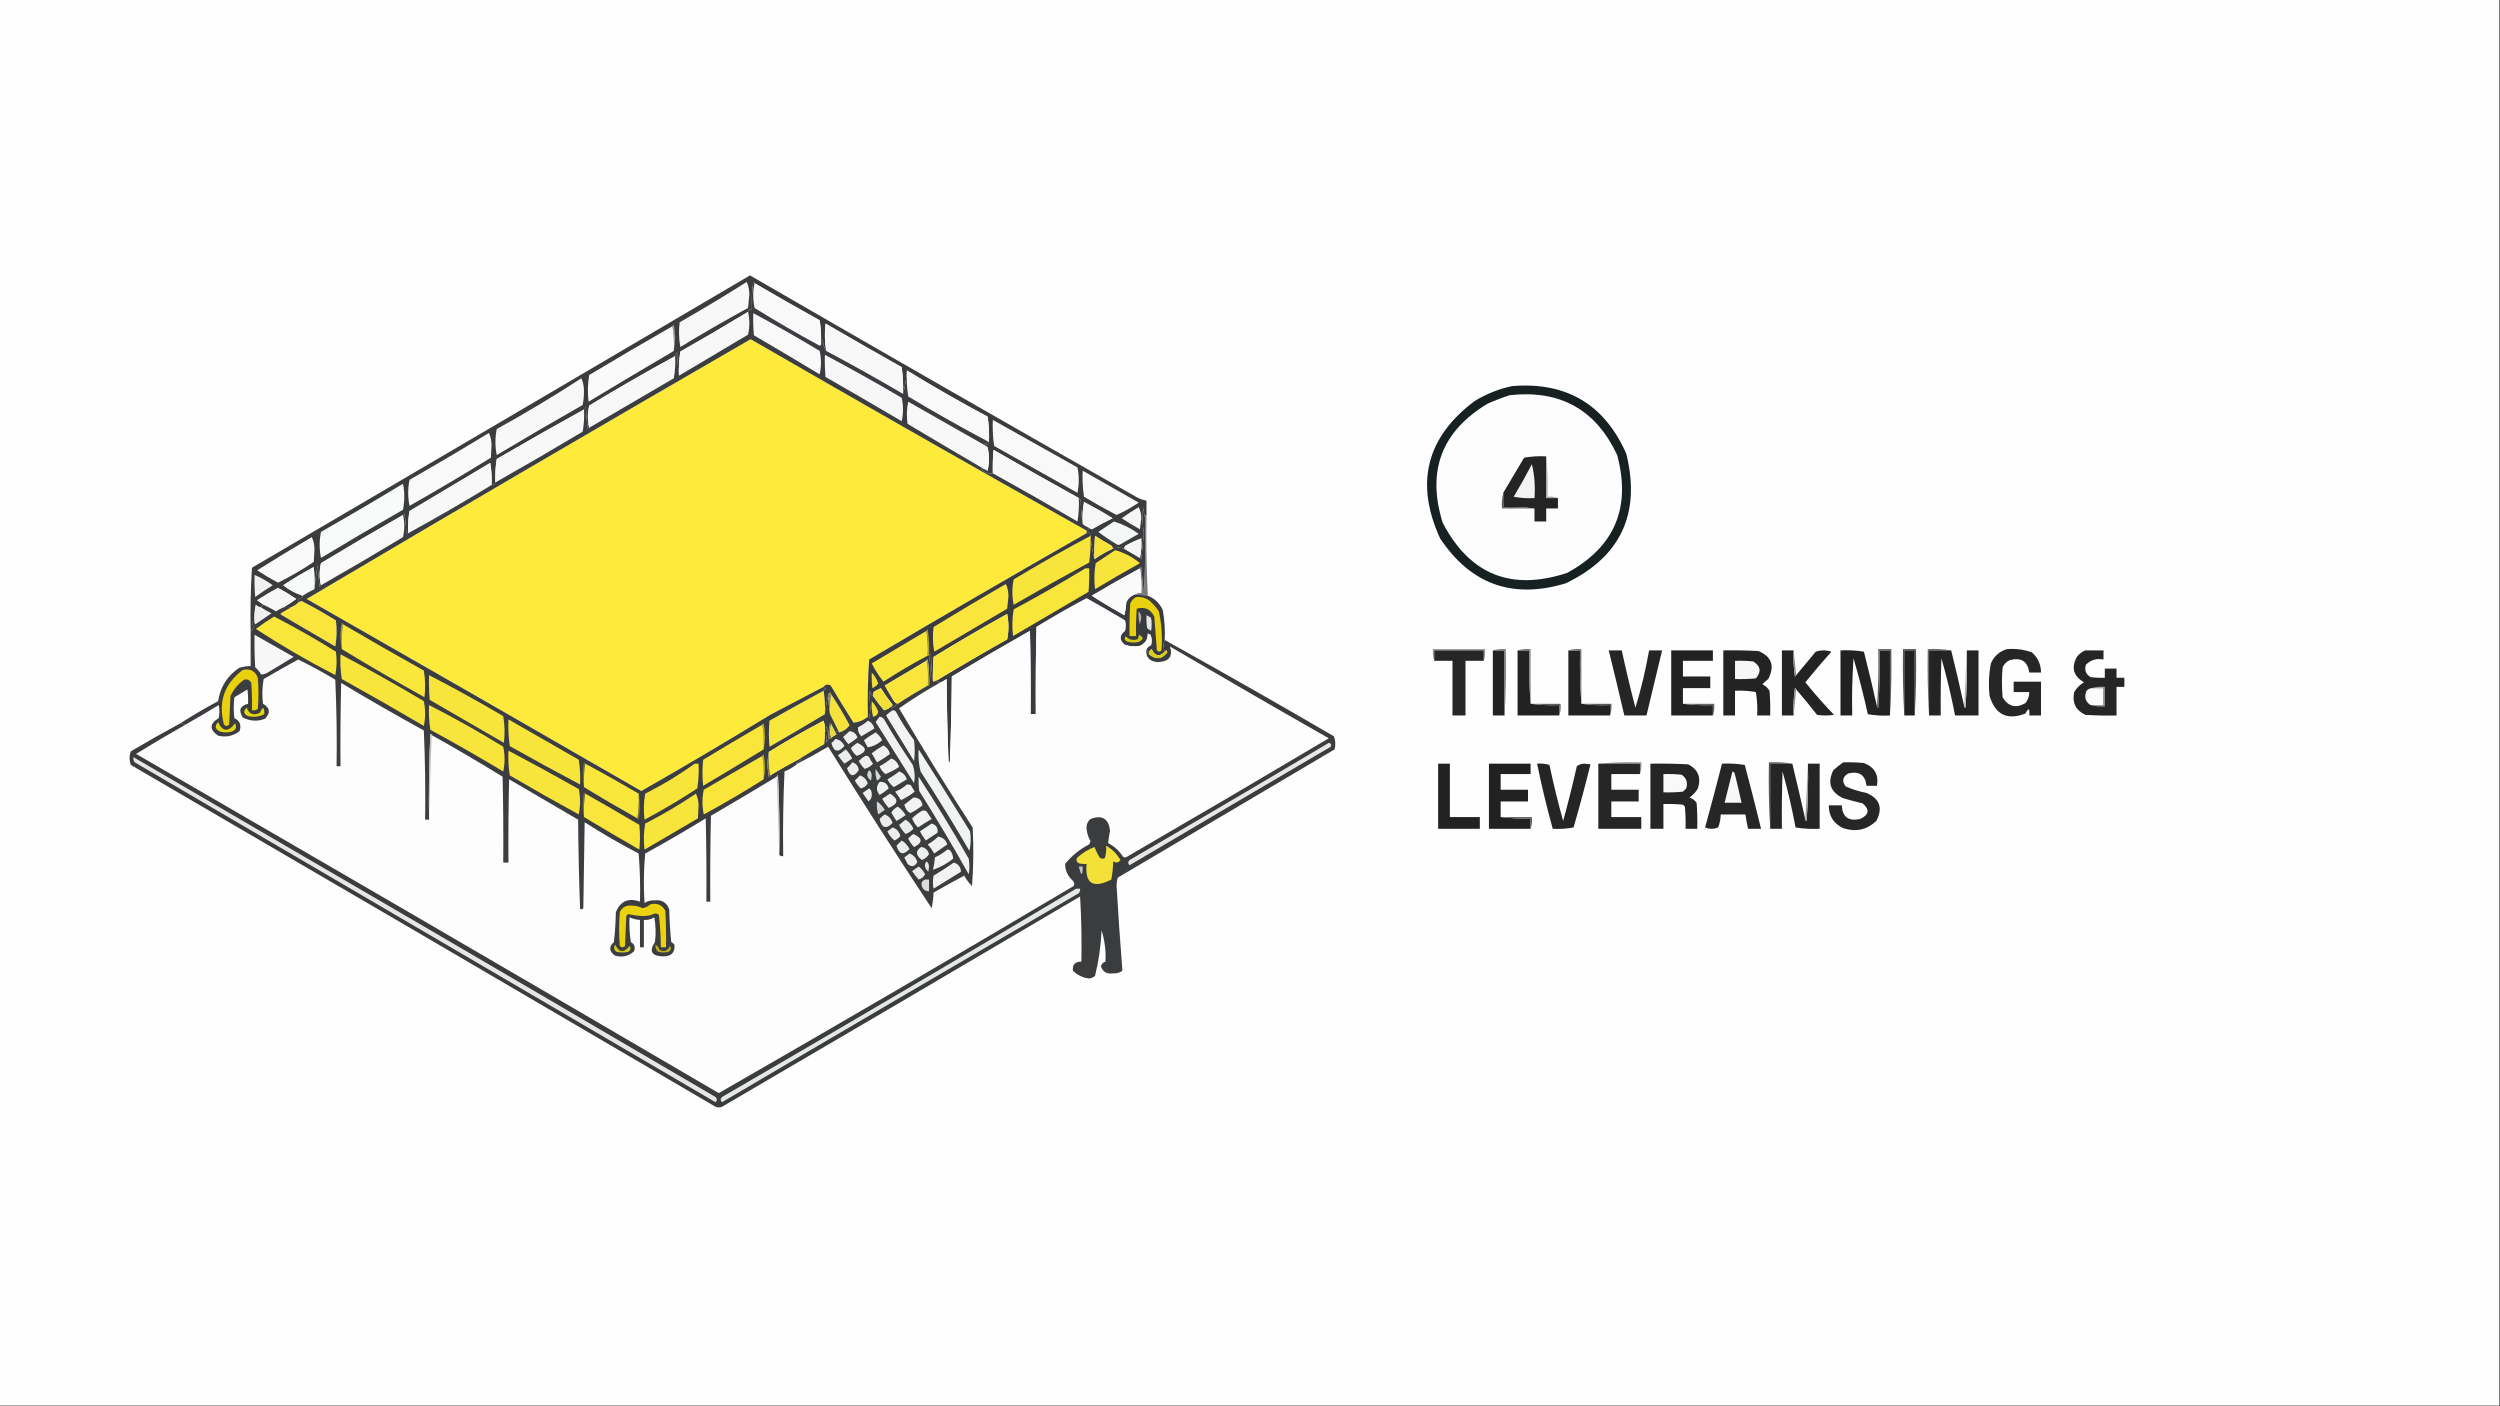 <?xml version="1.0" encoding="UTF-8"?>
<!DOCTYPE svg PUBLIC "-//W3C//DTD SVG 1.1//EN" "http://www.w3.org/Graphics/SVG/1.1/DTD/svg11.dtd">
<svg xmlns="http://www.w3.org/2000/svg" version="1.1" width="1920px" height="1080px" style="shape-rendering:geometricPrecision; text-rendering:geometricPrecision; image-rendering:optimizeQuality; fill-rule:evenodd; clip-rule:evenodd" xmlns:xlink="http://www.w3.org/1999/xlink">
<rect width="100%" height="100%" fill="#333333" stroke="none"/>
<g><path style="opacity:1" fill="#fefefe" d="M -0.5,-0.5 C 639.5,-0.5 1279.5,-0.5 1919.5,-0.5C 1919.5,359.5 1919.5,719.5 1919.5,1079.5C 1279.5,1079.5 639.5,1079.5 -0.5,1079.5C -0.5,719.5 -0.5,359.5 -0.5,-0.5 Z"/></g>
<g><path style="opacity:1" fill="#feea3b" d="M 834.5,407.5 C 834.5,408.167 834.5,408.833 834.5,409.5C 778.592,441.407 722.925,473.74 667.5,506.5C 666.501,521.152 666.167,535.818 666.5,550.5C 663.232,553.139 659.566,554.639 655.5,555C 649.541,545.584 643.708,536.084 638,526.5C 635.882,525.261 634.049,525.595 632.5,527.5C 618.887,534.641 605.22,541.808 591.5,549C 558.83,569.004 525.83,588.504 492.5,607.5C 406.962,558.133 321.296,508.967 235.5,460C 348.781,392.896 462.447,326.396 576.5,260.5C 662.192,310.014 748.192,359.014 834.5,407.5 Z"/></g>
<g><path style="opacity:1" fill="#172122" d="M 1161.5,296.5 C 1203.09,293.2 1232.25,310.534 1249,348.5C 1260.28,394.422 1244.78,427.589 1202.5,448C 1161.67,460.318 1129.5,448.818 1106,413.5C 1086.58,371.03 1095.41,335.863 1132.5,308C 1141.6,302.438 1151.27,298.604 1161.5,296.5 Z"/></g>
<g><path style="opacity:1" fill="#fdfdfd" d="M 1159.5,303.5 C 1198.16,299.239 1225.66,314.572 1242,349.5C 1252.83,389.975 1240,420.141 1203.5,440C 1160.59,454.116 1128.76,441.283 1108,401.5C 1095.61,361.803 1107.11,331.303 1142.5,310C 1148.16,307.507 1153.83,305.341 1159.5,303.5 Z"/></g>
<g><path style="opacity:1" fill="#3a3c3d" d="M 880.5,395.5 C 879.662,395.842 879.328,396.508 879.5,397.5C 878.683,395.031 878.183,392.365 878,389.5C 877.243,396.198 877.409,402.864 878.5,409.5C 877.907,416.165 877.24,422.831 876.5,429.5C 875.893,429.376 875.56,429.043 875.5,428.5C 876.487,423.695 876.821,418.695 876.5,413.5C 872.441,415.021 868.441,416.854 864.5,419C 863.748,419.671 863.414,420.504 863.5,421.5C 860.523,420.322 857.523,420.322 854.5,421.5C 854.586,420.504 854.252,419.671 853.5,419C 849.25,416.626 845.084,414.126 841,411.5C 840.501,417.491 840.334,423.491 840.5,429.5C 839.029,423.577 838.029,417.577 837.5,411.5C 837.123,409.176 836.123,408.509 834.5,409.5C 834.5,408.833 834.5,408.167 834.5,407.5C 835.5,407.167 836.167,406.5 836.5,405.5C 837.15,405.804 837.817,406.137 838.5,406.5C 843.708,403.465 849.041,400.632 854.5,398C 847.361,393.594 840.028,389.428 832.5,385.5C 831.505,391.128 831.171,396.794 831.5,402.5C 830.672,396.681 830.172,390.681 830,384.5C 829.722,383.584 829.222,382.918 828.5,382.5C 806.536,370.362 784.702,358.029 763,345.5C 762.501,351.491 762.334,357.491 762.5,363.5C 759.059,364.136 756.059,362.97 753.5,360C 753.728,359.601 754.062,359.435 754.5,359.5C 755.807,360.153 757.14,360.82 758.5,361.5C 759.833,355.5 759.833,349.5 758.5,343.5C 757.482,342.807 756.482,342.141 755.5,341.5C 756.189,340.226 757.023,340.226 758,341.5C 758.717,340.956 759.217,340.289 759.5,339.5C 759.811,332.91 759.478,326.41 758.5,320C 737.45,308.771 716.783,296.938 696.5,284.5C 696.147,290.735 695.147,296.735 693.5,302.5C 693.812,295.578 693.479,288.744 692.5,282C 672.951,270.974 653.451,259.807 634,248.5C 633.205,255.58 633.372,262.58 634.5,269.5C 632.763,266.992 631.93,263.992 632,260.5C 631.79,262.058 631.29,263.391 630.5,264.5C 630.81,258.242 630.476,252.076 629.5,246C 612.688,236.672 596.021,227.172 579.5,217.5C 579.44,216.957 579.107,216.624 578.5,216.5C 577.503,223.468 577.17,230.468 577.5,237.5C 575.821,237.285 574.821,237.952 574.5,239.5C 557.359,249.907 540.025,260.074 522.5,270C 521.524,276.076 521.19,282.242 521.5,288.5C 520.672,282.681 520.172,276.681 520,270.5C 519.487,271.527 518.987,272.527 518.5,273.5C 496.228,285.638 474.228,298.304 452.5,311.5C 451.184,317.32 451.184,322.987 452.5,328.5C 452.44,329.043 452.107,329.376 451.5,329.5C 450.67,323.862 450.17,318.196 450,312.5C 449.722,313.416 449.222,314.082 448.5,314.5C 426.059,326.89 403.726,339.556 381.5,352.5C 380.504,358.463 380.171,364.463 380.5,370.5C 380.027,371.906 379.027,372.573 377.5,372.5C 377.829,366.794 377.495,361.128 376.5,355.5C 355.833,367.833 335.167,380.167 314.5,392.5C 313.505,398.128 313.171,403.794 313.5,409.5C 313.565,409.938 313.399,410.272 313,410.5C 312.667,409.833 312.333,409.167 312,408.5C 311.828,403.798 311.328,399.132 310.5,394.5C 309.893,394.624 309.56,394.957 309.5,395.5C 288.363,407.57 267.363,419.903 246.5,432.5C 245.184,438.32 245.184,443.987 246.5,449.5C 246.44,450.043 246.107,450.376 245.5,450.5C 244.67,444.862 244.17,439.196 244,433.5C 242.915,439.907 242.082,446.24 241.5,452.5C 241.666,446.824 241.499,441.157 241,435.5C 232.919,439.789 225.085,444.456 217.5,449.5C 222.059,453.074 227.059,455.741 232.5,457.5C 232.179,459.048 231.179,459.715 229.5,459.5C 229.5,460.5 229.5,461.5 229.5,462.5C 227.795,464.192 225.795,465.525 223.5,466.5C 221.741,466.046 219.741,466.046 217.5,466.5C 220.939,464.606 224.272,462.44 227.5,460C 223,456.915 218.333,454.082 213.5,451.5C 208.002,454.415 202.668,457.581 197.5,461C 199.233,462.189 200.9,463.356 202.5,464.5C 201.5,464.833 200.833,465.5 200.5,466.5C 198.956,466.297 197.622,465.63 196.5,464.5C 195.508,468.783 195.174,473.116 195.5,477.5C 194.503,477.47 193.836,477.97 193.5,479C 195.13,481.428 194.797,483.261 192.5,484.5C 192.175,468.256 192.509,452.089 193.5,436C 321.05,361.306 448.55,286.473 576,211.5C 674.223,268.365 772.723,324.865 871.5,381C 874.279,382.722 877.279,383.889 880.5,384.5C 880.5,388.167 880.5,391.833 880.5,395.5 Z"/></g>
<g><path style="opacity:1" fill="#f7f8f7" d="M 448.5,314.5 C 448.829,320.206 448.495,325.872 447.5,331.5C 425.303,344.764 402.97,357.764 380.5,370.5C 380.171,364.463 380.504,358.463 381.5,352.5C 403.726,339.556 426.059,326.89 448.5,314.5 Z"/></g>
<g><path style="opacity:1" fill="#f8f8f8" d="M 755.5,341.5 C 756.482,342.141 757.482,342.807 758.5,343.5C 759.833,349.5 759.833,355.5 758.5,361.5C 757.14,360.82 755.807,360.153 754.5,359.5C 735.346,348.332 716.18,336.999 697,325.5C 696.17,319.804 696.337,314.137 697.5,308.5C 716.861,319.512 736.194,330.512 755.5,341.5 Z"/></g>
<g><path style="opacity:1" fill="#f8f8f8" d="M 446.5,290.5 C 447.82,293.428 448.486,296.761 448.5,300.5C 448.482,304.084 448.148,307.584 447.5,311C 425.336,323.581 403.336,336.414 381.5,349.5C 380.167,342.833 380.167,336.167 381.5,329.5C 403.727,317.229 425.394,304.229 446.5,290.5 Z"/></g>
<g><path style="opacity:1" fill="#f9f9f9" d="M 696.5,284.5 C 716.783,296.938 737.45,308.771 758.5,320C 759.478,326.41 759.811,332.91 759.5,339.5C 738.564,328.364 717.897,316.697 697.5,304.5C 696.503,297.866 696.17,291.2 696.5,284.5 Z"/></g>
<g><path style="opacity:1" fill="#f8f8f8" d="M 518.5,273.5 C 518.829,279.206 518.495,284.872 517.5,290.5C 495.816,303.194 474.149,315.861 452.5,328.5C 451.184,322.987 451.184,317.32 452.5,311.5C 474.228,298.304 496.228,285.638 518.5,273.5 Z"/></g>
<g><path style="opacity:1" fill="#98999a" d="M 516.5,250.5 C 516.56,249.957 516.893,249.624 517.5,249.5C 518.818,256.322 518.818,262.989 517.5,269.5C 517.823,262.978 517.49,256.645 516.5,250.5 Z"/></g>
<g><path style="opacity:1" fill="#fafafa" d="M 516.5,250.5 C 517.49,256.645 517.823,262.978 517.5,269.5C 495.612,282.363 473.778,295.363 452,308.5C 451.189,301.586 451.355,294.752 452.5,288C 473.721,275.273 495.054,262.773 516.5,250.5 Z"/></g>
<g><path style="opacity:1" fill="#f8f8f8" d="M 693.5,302.5 C 674.072,291.071 654.405,280.071 634.5,269.5C 633.372,262.58 633.205,255.58 634,248.5C 653.451,259.807 672.951,270.974 692.5,282C 693.479,288.744 693.812,295.578 693.5,302.5 Z"/></g>
<g><path style="opacity:1" fill="#f8f8f8" d="M 574.5,239.5 C 575.825,245.234 575.825,251.068 574.5,257C 556.806,267.511 539.139,278.011 521.5,288.5C 521.19,282.242 521.524,276.076 522.5,270C 540.025,260.074 557.359,249.907 574.5,239.5 Z"/></g>
<g><path style="opacity:1" fill="#f9f9f9" d="M 579.5,217.5 C 596.021,227.172 612.688,236.672 629.5,246C 630.476,252.076 630.81,258.242 630.5,264.5C 630.44,265.043 630.107,265.376 629.5,265.5C 612.506,256.338 595.839,246.672 579.5,236.5C 578.183,230.012 578.183,223.678 579.5,217.5 Z"/></g>
<g><path style="opacity:1" fill="#f8f8f8" d="M 573.5,216.5 C 574.82,219.428 575.486,222.761 575.5,226.5C 575.167,229.833 574.833,233.167 574.5,236.5C 556.908,246.101 539.575,256.101 522.5,266.5C 521.336,260.193 521.169,253.859 522,247.5C 539.479,237.518 556.646,227.185 573.5,216.5 Z"/></g>
<g><path style="opacity:1" fill="#f9f9f9" d="M 762.5,322.5 C 784.139,334.655 805.806,346.821 827.5,359C 828.81,365.444 828.81,371.944 827.5,378.5C 806.167,366.5 784.833,354.5 763.5,342.5C 762.503,335.866 762.17,329.2 762.5,322.5 Z"/></g>
<g><path style="opacity:1" fill="#f9f9f9" d="M 375.5,332.5 C 376.818,335.258 377.485,338.424 377.5,342C 377.333,345.167 377.167,348.333 377,351.5C 356.414,364.211 335.581,376.545 314.5,388.5C 313.167,381.833 313.167,375.167 314.5,368.5C 335.061,356.726 355.395,344.726 375.5,332.5 Z"/></g>
<g><path style="opacity:1" fill="#f8f8f8" d="M 828.5,382.5 C 828.829,388.537 828.496,394.537 827.5,400.5C 805.933,387.886 784.267,375.553 762.5,363.5C 762.334,357.491 762.501,351.491 763,345.5C 784.702,358.029 806.536,370.362 828.5,382.5 Z"/></g>
<g><path style="opacity:1" fill="#242424" d="M 1187.5,350.5 C 1187.5,361.167 1187.5,371.833 1187.5,382.5C 1190.5,382.5 1193.5,382.5 1196.5,382.5C 1196.5,385.167 1196.5,387.833 1196.5,390.5C 1193.5,390.5 1190.5,390.5 1187.5,390.5C 1187.5,393.833 1187.5,397.167 1187.5,400.5C 1184.5,400.5 1181.5,400.5 1178.5,400.5C 1178.5,397.167 1178.5,393.833 1178.5,390.5C 1170.68,389.508 1162.68,389.174 1154.5,389.5C 1154.5,385.833 1154.5,382.167 1154.5,378.5C 1159.81,369.517 1165.14,360.517 1170.5,351.5C 1176.13,350.505 1181.79,350.171 1187.5,350.5 Z"/></g>
<g><path style="opacity:1" fill="#a8a8a8" d="M 1187.5,350.5 C 1188.49,360.653 1188.83,370.986 1188.5,381.5C 1191.39,381.194 1194.05,381.527 1196.5,382.5C 1193.5,382.5 1190.5,382.5 1187.5,382.5C 1187.5,371.833 1187.5,361.167 1187.5,350.5 Z"/></g>
<g><path style="opacity:1" fill="#f3f3f3" d="M 1176.5,356.5 C 1178.47,364.769 1179.14,373.435 1178.5,382.5C 1173.13,382.828 1167.79,382.495 1162.5,381.5C 1167.44,373.274 1172.11,364.94 1176.5,356.5 Z"/></g>
<g><path style="opacity:1" fill="#f8f8f8" d="M 377.5,372.5 C 356.423,385.369 335.089,397.702 313.5,409.5C 313.171,403.794 313.505,398.128 314.5,392.5C 335.167,380.167 355.833,367.833 376.5,355.5C 377.495,361.128 377.829,366.794 377.5,372.5 Z"/></g>
<g><path style="opacity:1" fill="#f9f9f9" d="M 831.5,361.5 C 845.806,369.655 860.139,377.821 874.5,386C 869.119,389.69 863.452,392.857 857.5,395.5C 849.042,391.103 840.709,386.437 832.5,381.5C 831.503,374.866 831.17,368.2 831.5,361.5 Z"/></g>
<g><path style="opacity:1" fill="#f9fafa" d="M 309.5,371.5 C 310.818,378.011 310.818,384.678 309.5,391.5C 288.336,403.581 267.336,415.914 246.5,428.5C 245.167,421.833 245.167,415.167 246.5,408.5C 267.728,396.392 288.728,384.059 309.5,371.5 Z"/></g>
<g><path style="opacity:1" fill="#f6f6f6" d="M 836.5,405.5 C 834.632,404.737 832.965,403.737 831.5,402.5C 831.171,396.794 831.505,391.128 832.5,385.5C 840.028,389.428 847.361,393.594 854.5,398C 849.041,400.632 843.708,403.465 838.5,406.5C 837.817,406.137 837.15,405.804 836.5,405.5 Z"/></g>
<g><path style="opacity:1" fill="#5f5f5f" d="M 1154.5,378.5 C 1154.5,382.167 1154.5,385.833 1154.5,389.5C 1162.68,389.174 1170.68,389.508 1178.5,390.5C 1170.17,390.5 1161.83,390.5 1153.5,390.5C 1153.18,386.298 1153.52,382.298 1154.5,378.5 Z"/></g>
<g><path style="opacity:1" fill="#f6f6f6" d="M 874.5,389.5 C 875.814,391.915 876.481,394.748 876.5,398C 876.167,400.833 875.833,403.667 875.5,406.5C 870.667,403.918 866,401.085 861.5,398C 865.739,394.91 870.072,392.077 874.5,389.5 Z"/></g>
<g><path style="opacity:1" fill="#f9f9f9" d="M 309.5,395.5 C 310.816,401.013 310.816,406.68 309.5,412.5C 288.605,425.111 267.605,437.444 246.5,449.5C 245.184,443.987 245.184,438.32 246.5,432.5C 267.363,419.903 288.363,407.57 309.5,395.5 Z"/></g>
<g><path style="opacity:1" fill="#f5f6f6" d="M 855.5,400.5 C 862.31,402.572 868.644,405.738 874.5,410C 869.833,412.667 865.167,415.333 860.5,418C 859.5,418.667 858.5,418.667 857.5,418C 852.623,415.068 847.957,411.901 843.5,408.5C 847.529,405.823 851.529,403.156 855.5,400.5 Z"/></g>
<g><path style="opacity:1" fill="#f9f9f9" d="M 239.5,412.5 C 240.818,415.258 241.485,418.424 241.5,422C 241.333,425.167 241.167,428.333 241,431.5C 232.199,437.47 223.032,442.803 213.5,447.5C 208.039,444.601 202.706,441.434 197.5,438C 211.397,429.223 225.397,420.723 239.5,412.5 Z"/></g>
<g><path style="opacity:1" fill="#787a7b" d="M 880.5,395.5 C 880.179,416.242 880.512,436.909 881.5,457.5C 878.167,457.167 874.833,456.833 871.5,456.5C 872.919,455.549 874.585,455.216 876.5,455.5C 876.823,448.978 876.49,442.645 875.5,436.5C 875.56,435.957 875.893,435.624 876.5,435.5C 877.167,442.5 877.833,449.5 878.5,456.5C 879.5,436.845 879.833,417.178 879.5,397.5C 879.328,396.508 879.662,395.842 880.5,395.5 Z"/></g>
<g><path style="opacity:1" fill="#f8f9f9" d="M 241.5,452.5 C 238.339,453.913 235.339,455.58 232.5,457.5C 227.059,455.741 222.059,453.074 217.5,449.5C 225.085,444.456 232.919,439.789 241,435.5C 241.499,441.157 241.666,446.824 241.5,452.5 Z"/></g>
<g><path style="opacity:1" fill="#393b41" d="M 879.5,397.5 C 879.833,417.178 879.5,436.845 878.5,456.5C 877.833,449.5 877.167,442.5 876.5,435.5C 875.893,435.624 875.56,435.957 875.5,436.5C 863.059,443.223 850.726,450.223 838.5,457.5C 846.632,462.737 854.965,467.737 863.5,472.5C 864.324,469.215 864.824,465.882 865,462.5C 866.406,459.591 868.572,457.591 871.5,456.5C 874.833,456.833 878.167,457.167 881.5,457.5C 886.782,459.614 890.615,463.281 893,468.5C 894.396,476.08 894.896,483.747 894.5,491.5C 893.319,494.362 893.319,497.362 894.5,500.5C 890.434,504.717 887.1,504.05 884.5,498.5C 882.889,499.32 882.222,500.654 882.5,502.5C 881.833,501.167 881.167,499.833 880.5,498.5C 881.315,497.163 882.482,496.163 884,495.5C 884.818,492.773 884.652,490.106 883.5,487.5C 882.833,487.167 882.167,486.833 881.5,486.5C 881.566,491.02 879.566,494.187 875.5,496C 871.375,496.854 867.375,496.52 863.5,495C 859.427,491.344 859.594,487.844 864,484.5C 864.667,481.833 864.667,479.167 864,476.5C 854.248,470.707 844.415,465.04 834.5,459.5C 821.422,466.454 808.589,473.787 796,481.5C 795.5,503.831 795.333,526.164 795.5,548.5C 794.167,548.5 792.833,548.5 791.5,548.5C 791.667,527.164 791.5,505.831 791,484.5C 770.868,495.901 750.868,507.567 731,519.5C 730.828,541.406 730.328,563.239 729.5,585C 729.167,585.167 728.833,585.333 728.5,585.5C 727.667,564.174 727.167,542.841 727,521.5C 725.259,522.758 723.426,523.758 721.5,524.5C 720.5,524.167 719.833,523.5 719.5,522.5C 737.308,511.759 755.308,501.259 773.5,491C 774.81,484.556 774.81,478.056 773.5,471.5C 754.42,482.122 735.587,493.122 717,504.5C 716.5,510.825 716.334,517.158 716.5,523.5C 715.651,516.916 715.151,509.583 715,501.5C 714.722,502.416 714.222,503.082 713.5,503.5C 714.782,511.295 714.782,518.962 713.5,526.5C 713.83,519.8 713.497,513.134 712.5,506.5C 711.893,506.624 711.56,506.957 711.5,507.5C 700.851,513.806 690.184,520.139 679.5,526.5C 681.667,530.167 683.833,533.833 686,537.5C 686.759,539.063 687.926,540.063 689.5,540.5C 688.235,541.479 686.901,542.479 685.5,543.5C 684.893,543.376 684.56,543.043 684.5,542.5C 685.525,542.103 685.692,541.437 685,540.5C 681.921,536.676 679.088,532.676 676.5,528.5C 674.833,529.333 673.167,530.167 671.5,531C 670.663,532.011 670.33,533.178 670.5,534.5C 669.034,533.653 668.2,532.32 668,530.5C 667.829,535.155 667.996,539.822 668.5,544.5C 668.167,546.833 667.833,549.167 667.5,551.5C 666.893,551.376 666.56,551.043 666.5,550.5C 666.167,535.818 666.501,521.152 667.5,506.5C 722.925,473.74 778.592,441.407 834.5,409.5C 836.123,408.509 837.123,409.176 837.5,411.5C 838.029,417.577 839.029,423.577 840.5,429.5C 844.868,426.316 849.535,423.649 854.5,421.5C 857.523,420.322 860.523,420.322 863.5,421.5C 867.5,423.833 871.5,426.167 875.5,428.5C 875.56,429.043 875.893,429.376 876.5,429.5C 877.24,422.831 877.907,416.165 878.5,409.5C 877.409,402.864 877.243,396.198 878,389.5C 878.183,392.365 878.683,395.031 879.5,397.5 Z"/></g>
<g><path style="opacity:1" fill="#f9e63b" d="M 833.5,436.5 C 834.5,436.5 835.5,436.5 836.5,436.5C 836.666,442.509 836.499,448.509 836,454.5C 816.647,465.866 797.313,477.199 778,488.5C 777.189,481.586 777.355,474.752 778.5,468C 797.222,457.979 815.555,447.479 833.5,436.5 Z"/></g>
<g><path style="opacity:1" fill="#f9faf9" d="M 875.5,436.5 C 876.49,442.645 876.823,448.978 876.5,455.5C 874.585,455.216 872.919,455.549 871.5,456.5C 868.572,457.591 866.406,459.591 865,462.5C 864.824,465.882 864.324,469.215 863.5,472.5C 854.965,467.737 846.632,462.737 838.5,457.5C 850.726,450.223 863.059,443.223 875.5,436.5 Z"/></g>
<g><path style="opacity:1" fill="#f8e53b" d="M 856.5,422.5 C 863.479,424.49 869.812,427.824 875.5,432.5C 863.876,438.958 852.376,445.624 841,452.5C 840.169,445.808 840.336,439.142 841.5,432.5C 846.541,429.108 851.541,425.774 856.5,422.5 Z"/></g>
<g><path style="opacity:1" fill="#f4f5f4" d="M 875.5,428.5 C 871.5,426.167 867.5,423.833 863.5,421.5C 863.414,420.504 863.748,419.671 864.5,419C 868.441,416.854 872.441,415.021 876.5,413.5C 876.821,418.695 876.487,423.695 875.5,428.5 Z"/></g>
<g><path style="opacity:1" fill="#f6e33a" d="M 854.5,421.5 C 849.535,423.649 844.868,426.316 840.5,429.5C 840.334,423.491 840.501,417.491 841,411.5C 845.084,414.126 849.25,416.626 853.5,419C 854.252,419.671 854.586,420.504 854.5,421.5 Z"/></g>
<g><path style="opacity:1" fill="#f8e53b" d="M 837.5,411.5 C 837.812,418.422 837.479,425.256 836.5,432C 817.005,442.58 797.672,453.413 778.5,464.5C 777.19,457.944 777.19,451.444 778.5,445C 797.896,433.303 817.563,422.137 837.5,411.5 Z"/></g>
<g><path style="opacity:1" fill="#f0f0f0" d="M 195.5,441.5 C 200.437,443.637 205.104,446.304 209.5,449.5C 204.864,452.304 200.364,455.304 196,458.5C 195.501,452.843 195.334,447.176 195.5,441.5 Z"/></g>
<g><path style="opacity:1" fill="#f9e53b" d="M 772.5,448.5 C 773.818,451.258 774.485,454.424 774.5,458C 774.167,461.167 773.833,464.333 773.5,467.5C 754.833,478.5 736.167,489.5 717.5,500.5C 716.336,494.193 716.169,487.859 717,481.5C 735.409,470.238 753.909,459.238 772.5,448.5 Z"/></g>
<g><path style="opacity:1" fill="#f5f6f5" d="M 217.5,466.5 C 215.598,467.368 213.765,468.368 212,469.5C 208.901,467.701 205.735,466.034 202.5,464.5C 200.9,463.356 199.233,462.189 197.5,461C 202.668,457.581 208.002,454.415 213.5,451.5C 218.333,454.082 223,456.915 227.5,460C 224.272,462.44 220.939,464.606 217.5,466.5 Z"/></g>
<g><path style="opacity:1" fill="#fdfdfd" d="M 880.5,498.5 C 879.672,504.532 882.505,507.866 889,508.5C 897.823,508.2 900.99,504.2 898.5,496.5C 938.939,520.225 979.606,543.725 1020.5,567C 968.998,597.586 917.331,627.919 865.5,658C 864.5,658.667 863.5,658.667 862.5,658C 859.602,653.469 855.768,649.969 851,647.5C 851.37,644.395 851.87,641.229 852.5,638C 851.398,628.613 846.398,625.613 837.5,629C 835.258,630.986 834.258,633.486 834.5,636.5C 834.802,639.926 835.802,643.092 837.5,646C 837.167,646.833 836.833,647.667 836.5,648.5C 829.246,652.204 823.08,657.204 818,663.5C 818.066,668.638 820.066,672.971 824,676.5C 825.241,677.877 825.408,679.21 824.5,680.5C 734.015,734.157 643.182,787.157 552,839.5C 403.131,752.329 253.964,665.496 104.5,579C 117.029,571.237 129.696,563.737 142.5,556.5C 151.055,551.638 159.555,546.638 168,541.5C 168.667,544.833 168.667,548.167 168,551.5C 160.848,555.742 160.682,560.242 167.5,565C 173.639,566.451 179.139,565.284 184,561.5C 185.552,556.896 184.218,553.563 180,551.5C 179.333,546.167 179.333,540.833 180,535.5C 183.333,533.5 186.667,531.5 190,529.5C 190.499,533.152 190.665,536.818 190.5,540.5C 184.313,542.077 182.98,545.577 186.5,551C 191.988,553.915 197.655,554.248 203.5,552C 207.915,547.425 207.415,543.592 202,540.5C 201.169,534.141 201.336,527.807 202.5,521.5C 211.268,516.366 220.102,511.366 229,506.5C 238.724,511.278 248.224,516.445 257.5,522C 258.494,544.091 258.827,566.258 258.5,588.5C 259.5,588.5 260.5,588.5 261.5,588.5C 261.333,567.164 261.5,545.831 262,524.5C 282.89,537.032 304.056,549.199 325.5,561C 326.494,583.758 326.827,606.592 326.5,629.5C 327.5,629.5 328.5,629.5 329.5,629.5C 330.167,607.833 330.833,586.167 331.5,564.5C 349.886,574.777 368.052,585.444 386,596.5C 386.5,618.497 386.667,640.497 386.5,662.5C 387.833,662.5 389.167,662.5 390.5,662.5C 390.333,641.164 390.5,619.831 391,598.5C 408.667,608.833 426.333,619.167 444,629.5C 444.172,652.406 444.672,675.239 445.5,698C 446.449,698.617 447.282,698.451 448,697.5C 448.333,675.5 448.667,653.5 449,631.5C 462.445,640.099 476.279,648.099 490.5,655.5C 491.499,667.815 491.832,680.149 491.5,692.5C 482.732,689.303 476.565,691.97 473,700.5C 472.831,708.188 472.331,715.855 471.5,723.5C 467.4,727.226 467.733,730.726 472.5,734C 478.076,735.472 482.909,734.305 487,730.5C 488.09,727.421 487.257,725.088 484.5,723.5C 483.504,717.202 483.17,710.868 483.5,704.5C 486.004,705.639 488.67,706.306 491.5,706.5C 491.5,713.5 491.5,720.5 491.5,727.5C 492.5,727.5 493.5,727.5 494.5,727.5C 494.5,720.5 494.5,713.5 494.5,706.5C 497.39,706.722 500.057,706.055 502.5,704.5C 503.664,710.807 503.831,717.141 503,723.5C 498.366,730.519 500.366,734.186 509,734.5C 515.486,734.682 518.486,731.682 518,725.5C 517.311,724.643 516.478,723.977 515.5,723.5C 514.668,715.187 514.168,706.853 514,698.5C 512.107,693.132 508.274,690.799 502.5,691.5C 499.747,691.353 497.247,692.02 495,693.5C 494.167,680.82 494.334,668.154 495.5,655.5C 511.246,646.879 526.746,637.879 542,628.5C 542.5,649.831 542.667,671.164 542.5,692.5C 543.5,692.5 544.5,692.5 545.5,692.5C 545.333,670.497 545.5,648.497 546,626.5C 562.944,616.614 579.777,606.614 596.5,596.5C 597.167,616.5 597.833,636.5 598.5,656.5C 599.209,657.404 600.209,657.737 601.5,657.5C 601.167,635.823 601.5,614.156 602.5,592.5C 606.229,590.977 609.562,588.977 612.5,586.5C 620.426,582.424 628.26,578.09 636,573.5C 661.942,615.258 688.442,656.592 715.5,697.5C 716.327,693.541 716.827,689.541 717,685.5C 724.753,681.04 732.586,676.706 740.5,672.5C 742.147,675.473 744.147,678.14 746.5,680.5C 747.666,665.511 747.833,650.511 747,635.5C 727.533,605.402 708.7,574.902 690.5,544C 700.531,536.986 710.865,530.486 721.5,524.5C 723.426,523.758 725.259,522.758 727,521.5C 727.167,542.841 727.667,564.174 728.5,585.5C 728.833,585.333 729.167,585.167 729.5,585C 730.328,563.239 730.828,541.406 731,519.5C 750.868,507.567 770.868,495.901 791,484.5C 791.5,505.831 791.667,527.164 791.5,548.5C 792.833,548.5 794.167,548.5 795.5,548.5C 795.333,526.164 795.5,503.831 796,481.5C 808.589,473.787 821.422,466.454 834.5,459.5C 844.415,465.04 854.248,470.707 864,476.5C 864.667,479.167 864.667,481.833 864,484.5C 859.594,487.844 859.427,491.344 863.5,495C 867.375,496.52 871.375,496.854 875.5,496C 879.566,494.187 881.566,491.02 881.5,486.5C 882.167,486.833 882.833,487.167 883.5,487.5C 884.652,490.106 884.818,492.773 884,495.5C 882.482,496.163 881.315,497.163 880.5,498.5 Z"/></g>
<g><path style="opacity:1" fill="#f9e53b" d="M 223.5,466.5 C 225.795,465.525 227.795,464.192 229.5,462.5C 230.15,462.196 230.817,461.863 231.5,461.5C 240.545,466.106 249.378,471.106 258,476.5C 258.831,483.192 258.664,489.858 257.5,496.5C 243.853,488.532 230.187,480.532 216.5,472.5C 215.167,471.833 215.167,471.167 216.5,470.5C 218.85,469.139 221.184,467.806 223.5,466.5 Z"/></g>
<g><path style="opacity:1" fill="#efefef" d="M 200.5,466.5 C 203.022,468.172 205.688,469.672 208.5,471C 204.333,473.833 200.167,476.667 196,479.5C 195.536,478.906 195.369,478.239 195.5,477.5C 195.174,473.116 195.508,468.783 196.5,464.5C 197.622,465.63 198.956,466.297 200.5,466.5 Z"/></g>
<g><path style="opacity:1" fill="#f9e63b" d="M 719.5,522.5 C 718.609,523.11 717.609,523.443 716.5,523.5C 716.334,517.158 716.5,510.825 717,504.5C 735.587,493.122 754.42,482.122 773.5,471.5C 774.81,478.056 774.81,484.556 773.5,491C 755.308,501.259 737.308,511.759 719.5,522.5 Z"/></g>
<g><path style="opacity:1" fill="#ead10d" d="M 872.5,458.5 C 876.131,458.16 879.464,458.994 882.5,461C 885.372,463.537 887.872,466.37 890,469.5C 892.149,479.364 892.816,489.364 892,499.5C 890.817,500.731 889.651,500.731 888.5,499.5C 887.86,490.861 887.193,482.195 886.5,473.5C 883.511,467.749 879.011,465.749 873,467.5C 872.5,474.492 872.334,481.492 872.5,488.5C 870.833,488.5 869.167,488.5 867.5,488.5C 867.334,480.16 867.5,471.827 868,463.5C 869.025,461.313 870.525,459.646 872.5,458.5 Z"/></g>
<g><path style="opacity:1" fill="#e6e7e7" d="M 880.5,472.5 C 881.721,473.028 882.887,473.695 884,474.5C 884.667,477.833 884.667,481.167 884,484.5C 883,483.833 882,483.167 881,482.5C 880.502,479.183 880.335,475.85 880.5,472.5 Z"/></g>
<g><path style="opacity:1" fill="#b1b1b5" d="M 874.5,469.5 C 875.777,470.694 876.444,472.36 876.5,474.5C 876.167,476.167 875.833,477.833 875.5,479.5C 874.513,476.232 874.18,472.898 874.5,469.5 Z"/></g>
<g><path style="opacity:1" fill="#f9e63b" d="M 711.5,484.5 C 712.49,490.645 712.823,496.978 712.5,503.5C 700.865,509.651 689.532,516.318 678.5,523.5C 675.001,519.173 672.001,514.506 669.5,509.5C 683.517,501.139 697.517,492.806 711.5,484.5 Z"/></g>
<g><path style="opacity:1" fill="#aba12f" d="M 711.5,484.5 C 711.56,483.957 711.893,483.624 712.5,483.5C 713.497,490.134 713.83,496.8 713.5,503.5C 713.167,503.5 712.833,503.5 712.5,503.5C 712.823,496.978 712.49,490.645 711.5,484.5 Z"/></g>
<g><path style="opacity:1" fill="#d4cc14" d="M 874.5,487.5 C 878.476,489.134 878.476,490.967 874.5,493C 871.833,493.667 869.167,493.667 866.5,493C 863.766,492.282 863.1,490.782 864.5,488.5C 866.933,491.242 869.933,492.075 873.5,491C 874.337,489.989 874.67,488.822 874.5,487.5 Z"/></g>
<g><path style="opacity:1" fill="#949494" d="M 1139.5,507.5 C 1139.5,504.833 1139.5,502.167 1139.5,499.5C 1126.83,499.5 1114.17,499.5 1101.5,499.5C 1101.5,502.167 1101.5,504.833 1101.5,507.5C 1100.52,504.713 1100.19,501.713 1100.5,498.5C 1113.83,498.5 1127.17,498.5 1140.5,498.5C 1140.81,501.713 1140.48,504.713 1139.5,507.5 Z"/></g>
<g><path style="opacity:1" fill="#262626" d="M 1541.5,498.5 C 1548.03,497.988 1554.36,498.822 1560.5,501C 1565.15,505.137 1567.49,510.304 1567.5,516.5C 1564.5,516.5 1561.5,516.5 1558.5,516.5C 1557.2,507.837 1552.2,504.67 1543.5,507C 1541,508.167 1539.17,510 1538,512.5C 1537.33,520.167 1537.33,527.833 1538,535.5C 1542.37,542.7 1548.2,544.2 1555.5,540C 1557.5,537.508 1558.5,534.675 1558.5,531.5C 1554.5,531.5 1550.5,531.5 1546.5,531.5C 1546.5,528.833 1546.5,526.167 1546.5,523.5C 1553.5,523.5 1560.5,523.5 1567.5,523.5C 1567.5,532.167 1567.5,540.833 1567.5,549.5C 1564.5,549.5 1561.5,549.5 1558.5,549.5C 1559,543.814 1558,543.314 1555.5,548C 1541.53,553.371 1532.36,548.871 1528,534.5C 1527.09,526.089 1527.43,517.755 1529,509.5C 1531.5,503.822 1535.67,500.155 1541.5,498.5 Z"/></g>
<g><path style="opacity:1" fill="#262626" d="M 1139.5,507.5 C 1134.83,507.5 1130.17,507.5 1125.5,507.5C 1125.5,521.5 1125.5,535.5 1125.5,549.5C 1122.17,549.5 1118.83,549.5 1115.5,549.5C 1115.5,535.5 1115.5,521.5 1115.5,507.5C 1110.83,507.5 1106.17,507.5 1101.5,507.5C 1101.5,504.833 1101.5,502.167 1101.5,499.5C 1114.17,499.5 1126.83,499.5 1139.5,499.5C 1139.5,502.167 1139.5,504.833 1139.5,507.5 Z"/></g>
<g><path style="opacity:1" fill="#222222" d="M 1146.5,499.5 C 1149.5,499.5 1152.5,499.5 1155.5,499.5C 1155.5,516.167 1155.5,532.833 1155.5,549.5C 1152.5,549.5 1149.5,549.5 1146.5,549.5C 1146.5,532.833 1146.5,516.167 1146.5,499.5 Z"/></g>
<g><path style="opacity:1" fill="#828282" d="M 1146.5,499.5 C 1149.62,498.521 1152.96,498.187 1156.5,498.5C 1156.83,515.675 1156.5,532.675 1155.5,549.5C 1155.5,532.833 1155.5,516.167 1155.5,499.5C 1152.5,499.5 1149.5,499.5 1146.5,499.5 Z"/></g>
<g><path style="opacity:1" fill="#222222" d="M 1165.5,499.5 C 1168.5,499.5 1171.5,499.5 1174.5,499.5C 1174.17,513.344 1174.5,527.01 1175.5,540.5C 1182.65,541.492 1189.98,541.825 1197.5,541.5C 1197.5,544.167 1197.5,546.833 1197.5,549.5C 1186.83,549.5 1176.17,549.5 1165.5,549.5C 1165.5,532.833 1165.5,516.167 1165.5,499.5 Z"/></g>
<g><path style="opacity:1" fill="#7d7d7d" d="M 1165.5,499.5 C 1168.62,498.521 1171.96,498.187 1175.5,498.5C 1175.5,512.5 1175.5,526.5 1175.5,540.5C 1174.5,527.01 1174.17,513.344 1174.5,499.5C 1171.5,499.5 1168.5,499.5 1165.5,499.5 Z"/></g>
<g><path style="opacity:1" fill="#222222" d="M 1204.5,499.5 C 1207.5,499.5 1210.5,499.5 1213.5,499.5C 1213.17,513.344 1213.5,527.01 1214.5,540.5C 1221.65,541.492 1228.98,541.825 1236.5,541.5C 1236.5,544.167 1236.5,546.833 1236.5,549.5C 1225.83,549.5 1215.17,549.5 1204.5,549.5C 1204.5,532.833 1204.5,516.167 1204.5,499.5 Z"/></g>
<g><path style="opacity:1" fill="#797979" d="M 1204.5,499.5 C 1207.62,498.521 1210.96,498.187 1214.5,498.5C 1214.5,512.5 1214.5,526.5 1214.5,540.5C 1213.5,527.01 1213.17,513.344 1213.5,499.5C 1210.5,499.5 1207.5,499.5 1204.5,499.5 Z"/></g>
<g><path style="opacity:1" fill="#252525" d="M 1235.5,499.5 C 1238.83,499.5 1242.17,499.5 1245.5,499.5C 1248.69,514.242 1252.19,528.908 1256,543.5C 1260.4,529.106 1263.9,514.439 1266.5,499.5C 1269.83,499.5 1273.17,499.5 1276.5,499.5C 1272.5,516.168 1268.5,532.835 1264.5,549.5C 1258.83,549.5 1253.17,549.5 1247.5,549.5C 1243.63,532.826 1239.63,516.16 1235.5,499.5 Z"/></g>
<g><path style="opacity:1" fill="#222222" d="M 1292.5,540.5 C 1299.98,541.492 1307.65,541.825 1315.5,541.5C 1315.5,544.167 1315.5,546.833 1315.5,549.5C 1304.83,549.5 1294.17,549.5 1283.5,549.5C 1283.5,532.833 1283.5,516.167 1283.5,499.5C 1294.17,499.5 1304.83,499.5 1315.5,499.5C 1315.5,502.167 1315.5,504.833 1315.5,507.5C 1307.83,507.5 1300.17,507.5 1292.5,507.5C 1292.5,511.5 1292.5,515.5 1292.5,519.5C 1299.5,519.5 1306.5,519.5 1313.5,519.5C 1313.5,522.5 1313.5,525.5 1313.5,528.5C 1306.5,528.5 1299.5,528.5 1292.5,528.5C 1292.5,532.5 1292.5,536.5 1292.5,540.5 Z"/></g>
<g><path style="opacity:1" fill="#232323" d="M 1323.5,499.5 C 1332.51,499.334 1341.51,499.5 1350.5,500C 1360.71,504.302 1363.21,511.469 1358,521.5C 1356.37,522.726 1354.87,524.059 1353.5,525.5C 1355.81,526.641 1357.64,528.308 1359,530.5C 1359.5,536.825 1359.67,543.158 1359.5,549.5C 1356.17,549.5 1352.83,549.5 1349.5,549.5C 1349.83,543.463 1349.5,537.463 1348.5,531.5C 1343.23,530.549 1337.9,530.215 1332.5,530.5C 1332.5,536.833 1332.5,543.167 1332.5,549.5C 1329.5,549.5 1326.5,549.5 1323.5,549.5C 1323.5,532.833 1323.5,516.167 1323.5,499.5 Z"/></g>
<g><path style="opacity:1" fill="#232323" d="M 1377.5,499.5 C 1377.17,506.2 1377.5,512.866 1378.5,519.5C 1379.11,519.376 1379.44,519.043 1379.5,518.5C 1384.45,512.544 1389.45,506.544 1394.5,500.5C 1398.5,499.167 1402.5,499.167 1406.5,500.5C 1399.65,508.186 1392.98,516.02 1386.5,524C 1393.46,532.63 1400.79,540.963 1408.5,549C 1404.17,549.667 1399.83,549.667 1395.5,549C 1390.3,542.311 1384.97,535.811 1379.5,529.5C 1379.44,528.957 1379.11,528.624 1378.5,528.5C 1377.5,535.468 1377.17,542.468 1377.5,549.5C 1374.5,549.5 1371.5,549.5 1368.5,549.5C 1368.5,532.833 1368.5,516.167 1368.5,499.5C 1371.5,499.5 1374.5,499.5 1377.5,499.5 Z"/></g>
<g><path style="opacity:1" fill="#8e8e8e" d="M 1377.5,499.5 C 1378.17,505.833 1378.83,512.167 1379.5,518.5C 1379.44,519.043 1379.11,519.376 1378.5,519.5C 1377.5,512.866 1377.17,506.2 1377.5,499.5 Z"/></g>
<g><path style="opacity:1" fill="#222222" d="M 1441.5,542.5 C 1441.56,543.043 1441.89,543.376 1442.5,543.5C 1443.5,528.848 1443.83,514.182 1443.5,499.5C 1446.17,499.5 1448.83,499.5 1451.5,499.5C 1451.5,516.167 1451.5,532.833 1451.5,549.5C 1445.79,549.829 1440.13,549.495 1434.5,548.5C 1431.29,533.982 1427.62,519.649 1423.5,505.5C 1422.5,520.152 1422.17,534.818 1422.5,549.5C 1419.5,549.5 1416.5,549.5 1413.5,549.5C 1413.5,532.833 1413.5,516.167 1413.5,499.5C 1419.54,499.171 1425.54,499.504 1431.5,500.5C 1435.05,514.453 1438.38,528.453 1441.5,542.5 Z"/></g>
<g><path style="opacity:1" fill="#5e5e5e" d="M 1451.5,549.5 C 1451.5,532.833 1451.5,516.167 1451.5,499.5C 1448.83,499.5 1446.17,499.5 1443.5,499.5C 1443.83,514.182 1443.5,528.848 1442.5,543.5C 1441.89,543.376 1441.56,543.043 1441.5,542.5C 1442.5,528.01 1442.83,513.343 1442.5,498.5C 1445.83,498.5 1449.17,498.5 1452.5,498.5C 1452.83,515.675 1452.5,532.675 1451.5,549.5 Z"/></g>
<g><path style="opacity:1" fill="#565656" d="M 1470.5,549.5 C 1470.5,532.833 1470.5,516.167 1470.5,499.5C 1467.83,499.5 1465.17,499.5 1462.5,499.5C 1462.5,516.167 1462.5,532.833 1462.5,549.5C 1461.5,532.675 1461.17,515.675 1461.5,498.5C 1464.83,498.5 1468.17,498.5 1471.5,498.5C 1471.83,515.675 1471.5,532.675 1470.5,549.5 Z"/></g>
<g><path style="opacity:1" fill="#202020" d="M 1470.5,549.5 C 1467.83,549.5 1465.17,549.5 1462.5,549.5C 1462.5,532.833 1462.5,516.167 1462.5,499.5C 1465.17,499.5 1467.83,499.5 1470.5,499.5C 1470.5,516.167 1470.5,532.833 1470.5,549.5 Z"/></g>
<g><path style="opacity:1" fill="#6d6d6d" d="M 1498.5,499.5 C 1492.83,499.5 1487.17,499.5 1481.5,499.5C 1481.5,516.167 1481.5,532.833 1481.5,549.5C 1480.5,532.675 1480.17,515.675 1480.5,498.5C 1486.69,498.177 1492.69,498.51 1498.5,499.5 Z"/></g>
<g><path style="opacity:1" fill="#242424" d="M 1498.5,499.5 C 1502.07,513.661 1505.4,527.994 1508.5,542.5C 1508.56,543.043 1508.89,543.376 1509.5,543.5C 1510.5,528.848 1510.83,514.182 1510.5,499.5C 1513.5,499.5 1516.5,499.5 1519.5,499.5C 1519.5,516.167 1519.5,532.833 1519.5,549.5C 1513.5,549.5 1507.5,549.5 1501.5,549.5C 1498.62,534.631 1495.12,519.964 1491,505.5C 1490.5,520.163 1490.33,534.83 1490.5,549.5C 1487.5,549.5 1484.5,549.5 1481.5,549.5C 1481.5,532.833 1481.5,516.167 1481.5,499.5C 1487.17,499.5 1492.83,499.5 1498.5,499.5 Z"/></g>
<g><path style="opacity:1" fill="#b5b5b5" d="M 1510.5,499.5 C 1510.83,514.182 1510.5,528.848 1509.5,543.5C 1508.89,543.376 1508.56,543.043 1508.5,542.5C 1509.17,528.167 1509.83,513.833 1510.5,499.5 Z"/></g>
<g><path style="opacity:1" fill="#252525" d="M 1601.5,499.5 C 1606.17,499.5 1610.83,499.5 1615.5,499.5C 1615.5,501.833 1615.5,504.167 1615.5,506.5C 1610.15,505.461 1605.65,506.795 1602,510.5C 1600.71,514.582 1601.87,517.749 1605.5,520C 1609.15,520.499 1612.82,520.665 1616.5,520.5C 1616.5,518.167 1616.5,515.833 1616.5,513.5C 1619.5,513.5 1622.5,513.5 1625.5,513.5C 1625.5,515.833 1625.5,518.167 1625.5,520.5C 1627.5,520.5 1629.5,520.5 1631.5,520.5C 1631.5,522.833 1631.5,525.167 1631.5,527.5C 1629.5,527.5 1627.5,527.5 1625.5,527.5C 1625.5,534.833 1625.5,542.167 1625.5,549.5C 1617.49,549.666 1609.49,549.5 1601.5,549C 1594.1,545.485 1591.26,539.652 1593,531.5C 1594.83,528.333 1597.33,525.833 1600.5,524C 1592.38,519.293 1590.54,512.793 1595,504.5C 1596.8,502.174 1598.97,500.508 1601.5,499.5 Z"/></g>
<g><path style="opacity:1" fill="#f9e53b" d="M 711.5,507.5 C 712.49,513.645 712.823,519.978 712.5,526.5C 704.631,530.93 696.964,535.597 689.5,540.5C 687.926,540.063 686.759,539.063 686,537.5C 683.833,533.833 681.667,530.167 679.5,526.5C 690.184,520.139 700.851,513.806 711.5,507.5 Z"/></g>
<g><path style="opacity:1" fill="#f7f7f7" d="M 1332.5,507.5 C 1337.18,507.334 1341.85,507.501 1346.5,508C 1352.21,511.545 1352.88,515.879 1348.5,521C 1343.18,521.499 1337.84,521.666 1332.5,521.5C 1332.5,516.833 1332.5,512.167 1332.5,507.5 Z"/></g>
<g><path style="opacity:1" fill="#a59c31" d="M 711.5,507.5 C 711.56,506.957 711.893,506.624 712.5,506.5C 713.497,513.134 713.83,519.8 713.5,526.5C 713.167,526.5 712.833,526.5 712.5,526.5C 712.823,519.978 712.49,513.645 711.5,507.5 Z"/></g>
<g><path style="opacity:1" fill="#f1de3a" d="M 669.5,516.5 C 671.777,518.874 673.444,521.707 674.5,525C 673.303,526.52 671.803,527.687 670,528.5C 669.501,524.514 669.334,520.514 669.5,516.5 Z"/></g>
<g><path style="opacity:1" fill="#fcfcfc" d="M 1606.5,528.5 C 1609.5,528.5 1612.5,528.5 1615.5,528.5C 1615.5,532.833 1615.5,537.167 1615.5,541.5C 1612.17,541.5 1608.83,541.5 1605.5,541.5C 1601.48,538.796 1600.48,535.129 1602.5,530.5C 1603.58,529.295 1604.91,528.628 1606.5,528.5 Z"/></g>
<g><path style="opacity:1" fill="#a3a3a3" d="M 1606.5,528.5 C 1609.62,527.521 1612.96,527.187 1616.5,527.5C 1616.5,532.5 1616.5,537.5 1616.5,542.5C 1612.63,542.815 1608.96,542.482 1605.5,541.5C 1608.83,541.5 1612.17,541.5 1615.5,541.5C 1615.5,537.167 1615.5,532.833 1615.5,528.5C 1612.5,528.5 1609.5,528.5 1606.5,528.5 Z"/></g>
<g><path style="opacity:1" fill="#8e8e8e" d="M 1379.5,529.5 C 1378.83,536.167 1378.17,542.833 1377.5,549.5C 1377.17,542.468 1377.5,535.468 1378.5,528.5C 1379.11,528.624 1379.44,528.957 1379.5,529.5 Z"/></g>
<g><path style="opacity:1" fill="#fae73b" d="M 632.5,530.5 C 633.49,536.31 633.823,542.31 633.5,548.5C 619.479,556.933 605.312,565.266 591,573.5C 590.333,566.833 590.333,560.167 591,553.5C 604.748,545.709 618.582,538.042 632.5,530.5 Z"/></g>
<g><path style="opacity:1" fill="#f5e23a" d="M 638.5,533.5 C 643.54,541.074 648.206,548.907 652.5,557C 650.543,559.779 647.876,561.612 644.5,562.5C 642.167,557.833 639.833,553.167 637.5,548.5C 637.179,543.305 637.513,538.305 638.5,533.5 Z"/></g>
<g><path style="opacity:1" fill="#3b3d41" d="M 579.5,217.5 C 578.183,223.678 578.183,230.012 579.5,236.5C 595.839,246.672 612.506,256.338 629.5,265.5C 630.107,265.376 630.44,265.043 630.5,264.5C 631.29,263.391 631.79,262.058 632,260.5C 631.93,263.992 632.763,266.992 634.5,269.5C 654.405,280.071 674.072,291.071 693.5,302.5C 695.147,296.735 696.147,290.735 696.5,284.5C 696.17,291.2 696.503,297.866 697.5,304.5C 717.897,316.697 738.564,328.364 759.5,339.5C 759.217,340.289 758.717,340.956 758,341.5C 757.023,340.226 756.189,340.226 755.5,341.5C 736.194,330.512 716.861,319.512 697.5,308.5C 696.337,314.137 696.17,319.804 697,325.5C 716.18,336.999 735.346,348.332 754.5,359.5C 754.062,359.435 753.728,359.601 753.5,360C 756.059,362.97 759.059,364.136 762.5,363.5C 784.267,375.553 805.933,387.886 827.5,400.5C 828.496,394.537 828.829,388.537 828.5,382.5C 829.222,382.918 829.722,383.584 830,384.5C 830.172,390.681 830.672,396.681 831.5,402.5C 832.965,403.737 834.632,404.737 836.5,405.5C 836.167,406.5 835.5,407.167 834.5,407.5C 748.192,359.014 662.192,310.014 576.5,260.5C 462.447,326.396 348.781,392.896 235.5,460C 321.296,508.967 406.962,558.133 492.5,607.5C 525.83,588.504 558.83,569.004 591.5,549C 605.22,541.808 618.887,534.641 632.5,527.5C 632.918,528.222 633.584,528.722 634.5,529C 633.584,529.278 632.918,529.778 632.5,530.5C 618.582,538.042 604.748,545.709 591,553.5C 590.333,560.167 590.333,566.833 591,573.5C 605.312,565.266 619.479,556.933 633.5,548.5C 634.062,543.089 635.062,537.756 636.5,532.5C 636.179,538.026 636.512,543.36 637.5,548.5C 639.833,553.167 642.167,557.833 644.5,562.5C 643.5,561.167 642.5,561.167 641.5,562.5C 640.5,560.5 639.5,558.5 638.5,556.5C 638.44,555.957 638.107,555.624 637.5,555.5C 636.509,559.445 636.176,563.445 636.5,567.5C 635.732,568.263 635.232,569.263 635,570.5C 634.833,569.5 634.667,568.5 634.5,567.5C 635.379,564.188 635.546,560.855 635,557.5C 634.802,559.382 634.302,561.048 633.5,562.5C 633.817,559.428 633.484,556.428 632.5,553.5C 618.112,561.021 604.112,569.021 590.5,577.5C 589.183,583.678 589.183,590.012 590.5,596.5C 591.107,596.376 591.44,596.043 591.5,595.5C 599.004,590.913 606.671,586.58 614.5,582.5C 614.938,582.435 615.272,582.601 615.5,583C 614.449,584.385 613.116,585.385 611.5,586C 611.728,586.399 612.062,586.565 612.5,586.5C 609.562,588.977 606.229,590.977 602.5,592.5C 601.5,614.156 601.167,635.823 601.5,657.5C 600.209,657.737 599.209,657.404 598.5,656.5C 598.833,636.156 598.5,615.822 597.5,595.5C 596.893,595.624 596.56,595.957 596.5,596.5C 579.777,606.614 562.944,616.614 546,626.5C 545.5,648.497 545.333,670.497 545.5,692.5C 544.5,692.5 543.5,692.5 542.5,692.5C 542.667,671.164 542.5,649.831 542,628.5C 526.746,637.879 511.246,646.879 495.5,655.5C 494.334,668.154 494.167,680.82 495,693.5C 497.247,692.02 499.747,691.353 502.5,691.5C 508.274,690.799 512.107,693.132 514,698.5C 514.168,706.853 514.668,715.187 515.5,723.5C 516.478,723.977 517.311,724.643 518,725.5C 518.486,731.682 515.486,734.682 509,734.5C 500.366,734.186 498.366,730.519 503,723.5C 503.831,717.141 503.664,710.807 502.5,704.5C 500.057,706.055 497.39,706.722 494.5,706.5C 494.5,713.5 494.5,720.5 494.5,727.5C 493.5,727.5 492.5,727.5 491.5,727.5C 491.5,720.5 491.5,713.5 491.5,706.5C 488.67,706.306 486.004,705.639 483.5,704.5C 483.17,710.868 483.504,717.202 484.5,723.5C 487.257,725.088 488.09,727.421 487,730.5C 482.909,734.305 478.076,735.472 472.5,734C 467.733,730.726 467.4,727.226 471.5,723.5C 472.331,715.855 472.831,708.188 473,700.5C 476.565,691.97 482.732,689.303 491.5,692.5C 491.832,680.149 491.499,667.815 490.5,655.5C 476.279,648.099 462.445,640.099 449,631.5C 448.667,653.5 448.333,675.5 448,697.5C 447.282,698.451 446.449,698.617 445.5,698C 444.672,675.239 444.172,652.406 444,629.5C 426.333,619.167 408.667,608.833 391,598.5C 390.5,619.831 390.333,641.164 390.5,662.5C 389.167,662.5 387.833,662.5 386.5,662.5C 386.667,640.497 386.5,618.497 386,596.5C 368.052,585.444 349.886,574.777 331.5,564.5C 331.44,563.957 331.107,563.624 330.5,563.5C 329.5,585.49 329.167,607.49 329.5,629.5C 328.5,629.5 327.5,629.5 326.5,629.5C 326.827,606.592 326.494,583.758 325.5,561C 304.056,549.199 282.89,537.032 262,524.5C 261.5,545.831 261.333,567.164 261.5,588.5C 260.5,588.5 259.5,588.5 258.5,588.5C 258.827,566.258 258.494,544.091 257.5,522C 248.224,516.445 238.724,511.278 229,506.5C 220.102,511.366 211.268,516.366 202.5,521.5C 201.336,527.807 201.169,534.141 202,540.5C 207.415,543.592 207.915,547.425 203.5,552C 197.655,554.248 191.988,553.915 186.5,551C 182.98,545.577 184.313,542.077 190.5,540.5C 190.665,536.818 190.499,533.152 190,529.5C 186.667,531.5 183.333,533.5 180,535.5C 179.333,540.833 179.333,546.167 180,551.5C 184.218,553.563 185.552,556.896 184,561.5C 179.139,565.284 173.639,566.451 167.5,565C 160.682,560.242 160.848,555.742 168,551.5C 168.667,548.167 168.667,544.833 168,541.5C 159.555,546.638 151.055,551.638 142.5,556.5C 141.207,556.125 139.874,555.792 138.5,555.5C 147.867,549.497 157.534,543.831 167.5,538.5C 169.162,527.672 174.495,519.172 183.5,513C 186.432,512.047 189.432,511.547 192.5,511.5C 192.5,502.5 192.5,493.5 192.5,484.5C 194.797,483.261 195.13,481.428 193.5,479C 193.836,477.97 194.503,477.47 195.5,477.5C 195.369,478.239 195.536,478.906 196,479.5C 200.167,476.667 204.333,473.833 208.5,471C 205.688,469.672 203.022,468.172 200.5,466.5C 200.833,465.5 201.5,464.833 202.5,464.5C 205.735,466.034 208.901,467.701 212,469.5C 213.765,468.368 215.598,467.368 217.5,466.5C 219.741,466.046 221.741,466.046 223.5,466.5C 221.184,467.806 218.85,469.139 216.5,470.5C 215.167,471.167 215.167,471.833 216.5,472.5C 230.187,480.532 243.853,488.532 257.5,496.5C 258.664,489.858 258.831,483.192 258,476.5C 249.378,471.106 240.545,466.106 231.5,461.5C 230.817,461.863 230.15,462.196 229.5,462.5C 229.5,461.5 229.5,460.5 229.5,459.5C 231.179,459.715 232.179,459.048 232.5,457.5C 235.339,455.58 238.339,453.913 241.5,452.5C 242.082,446.24 242.915,439.907 244,433.5C 244.17,439.196 244.67,444.862 245.5,450.5C 246.107,450.376 246.44,450.043 246.5,449.5C 267.605,437.444 288.605,425.111 309.5,412.5C 310.816,406.68 310.816,401.013 309.5,395.5C 309.56,394.957 309.893,394.624 310.5,394.5C 311.328,399.132 311.828,403.798 312,408.5C 312.333,409.167 312.667,409.833 313,410.5C 313.399,410.272 313.565,409.938 313.5,409.5C 335.089,397.702 356.423,385.369 377.5,372.5C 379.027,372.573 380.027,371.906 380.5,370.5C 402.97,357.764 425.303,344.764 447.5,331.5C 448.495,325.872 448.829,320.206 448.5,314.5C 449.222,314.082 449.722,313.416 450,312.5C 450.17,318.196 450.67,323.862 451.5,329.5C 452.107,329.376 452.44,329.043 452.5,328.5C 474.149,315.861 495.816,303.194 517.5,290.5C 518.495,284.872 518.829,279.206 518.5,273.5C 518.987,272.527 519.487,271.527 520,270.5C 520.172,276.681 520.672,282.681 521.5,288.5C 539.139,278.011 556.806,267.511 574.5,257C 575.825,251.068 575.825,245.234 574.5,239.5C 574.821,237.952 575.821,237.285 577.5,237.5C 577.17,230.468 577.503,223.468 578.5,216.5C 579.107,216.624 579.44,216.957 579.5,217.5 Z"/></g>
<g><path style="opacity:1" fill="#f8e53b" d="M 329.5,518.5 C 348.724,528.449 367.724,538.949 386.5,550C 387.645,556.752 387.811,563.586 387,570.5C 368,559.5 349,548.5 330,537.5C 329.5,531.175 329.334,524.842 329.5,518.5 Z"/></g>
<g><path style="opacity:1" fill="#ead10d" d="M 186.5,514.5 C 192.059,513.231 195.892,515.231 198,520.5C 198.667,528.5 198.667,536.5 198,544.5C 196.644,545.38 195.144,545.714 193.5,545.5C 193.666,538.492 193.5,531.492 193,524.5C 191.737,522.203 189.903,521.37 187.5,522C 182.951,525.253 179.451,529.42 177,534.5C 176.667,541.833 176.333,549.167 176,556.5C 174.667,557.833 173.333,557.833 172,556.5C 167.454,538.963 172.287,524.963 186.5,514.5 Z"/></g>
<g><path style="opacity:1" fill="#f8e53b" d="M 261.5,502.5 C 283.103,513.969 304.436,525.969 325.5,538.5C 326.833,544.833 326.833,551.167 325.5,557.5C 304.631,545.233 283.631,533.233 262.5,521.5C 261.504,515.202 261.17,508.868 261.5,502.5 Z"/></g>
<g><path style="opacity:1" fill="#a79a33" d="M 263.5,479.5 C 262.51,485.645 262.177,491.978 262.5,498.5C 261.182,491.989 261.182,485.322 262.5,478.5C 263.107,478.624 263.44,478.957 263.5,479.5 Z"/></g>
<g><path style="opacity:1" fill="#f7f7f7" d="M 195.5,487.5 C 205.466,493.111 215.466,498.778 225.5,504.5C 219.167,508.333 212.833,512.167 206.5,516C 204.598,517.301 202.598,517.968 200.5,518C 199.378,515.876 197.878,514.043 196,512.5C 195.5,504.173 195.334,495.84 195.5,487.5 Z"/></g>
<g><path style="opacity:1" fill="#fae73b" d="M 263.5,479.5 C 283.976,491.574 304.643,503.408 325.5,515C 326.645,521.752 326.811,528.586 326,535.5C 304.524,523.519 283.358,511.185 262.5,498.5C 262.177,491.978 262.51,485.645 263.5,479.5 Z"/></g>
<g><path style="opacity:1" fill="#f9e63b" d="M 210.5,473.5 C 226.685,481.844 242.518,490.844 258,500.5C 258.83,506.528 258.664,512.528 257.5,518.5C 236.543,507.69 216.21,495.857 196.5,483C 201.071,479.579 205.737,476.412 210.5,473.5 Z"/></g>
<g><path style="opacity:1" fill="#f7f7f7" d="M 633.5,272.5 C 653.408,283.076 673.075,294.076 692.5,305.5C 693.833,311.5 693.833,317.5 692.5,323.5C 673.082,312.04 653.582,300.707 634,289.5C 633.501,283.843 633.334,278.176 633.5,272.5 Z"/></g>
<g><path style="opacity:1" fill="#f9f9f9" d="M 578.5,240.5 C 595.723,249.711 612.723,259.378 629.5,269.5C 630.833,275.5 630.833,281.5 629.5,287.5C 612.749,277.374 595.916,267.374 579,257.5C 578.501,251.843 578.334,246.176 578.5,240.5 Z"/></g>
<g><path style="opacity:1" fill="#5d5d5d" d="M 1175.5,540.5 C 1183.17,540.5 1190.83,540.5 1198.5,540.5C 1198.81,543.713 1198.48,546.713 1197.5,549.5C 1197.5,546.833 1197.5,544.167 1197.5,541.5C 1189.98,541.825 1182.65,541.492 1175.5,540.5 Z"/></g>
<g><path style="opacity:1" fill="#5c5c5c" d="M 1214.5,540.5 C 1222.17,540.5 1229.83,540.5 1237.5,540.5C 1237.81,543.713 1237.48,546.713 1236.5,549.5C 1236.5,546.833 1236.5,544.167 1236.5,541.5C 1228.98,541.825 1221.65,541.492 1214.5,540.5 Z"/></g>
<g><path style="opacity:1" fill="#666666" d="M 1292.5,540.5 C 1300.5,540.5 1308.5,540.5 1316.5,540.5C 1316.81,543.713 1316.48,546.713 1315.5,549.5C 1315.5,546.833 1315.5,544.167 1315.5,541.5C 1307.65,541.825 1299.98,541.492 1292.5,540.5 Z"/></g>
<g><path style="opacity:1" fill="#f8e53b" d="M 329.5,541.5 C 348.963,551.397 367.963,562.063 386.5,573.5C 387.833,579.833 387.833,586.167 386.5,592.5C 368.111,581.466 349.444,570.799 330.5,560.5C 329.504,554.202 329.17,547.868 329.5,541.5 Z"/></g>
<g><path style="opacity:1" fill="#e3d511" d="M 189.5,543.5 C 191.256,548.37 194.589,549.703 199.5,547.5C 201.907,542.28 203.074,542.614 203,548.5C 199.067,550.478 194.9,550.978 190.5,550C 186.887,548.271 186.554,546.104 189.5,543.5 Z"/></g>
<g><path style="opacity:1" fill="#f8e53b" d="M 390.5,552.5 C 408.473,562.822 426.473,573.155 444.5,583.5C 445.496,589.798 445.83,596.132 445.5,602.5C 427.434,592.969 409.434,583.136 391.5,573C 390.521,566.256 390.188,559.422 390.5,552.5 Z"/></g>
<g><path style="opacity:1" fill="#fae73b" d="M 633.5,562.5 C 633.665,565.518 633.498,568.518 633,571.5C 626.687,575.067 620.521,578.734 614.5,582.5C 606.671,586.58 599.004,590.913 591.5,595.5C 590.51,589.69 590.177,583.69 590.5,577.5C 604.112,569.021 618.112,561.021 632.5,553.5C 633.484,556.428 633.817,559.428 633.5,562.5 Z"/></g>
<g><path style="opacity:1" fill="#e3d511" d="M 167.5,554.5 C 170.956,562.093 175.289,562.426 180.5,555.5C 182.112,558.753 181.112,560.92 177.5,562C 174.833,562.667 172.167,562.667 169.5,562C 165.216,560.328 164.549,557.828 167.5,554.5 Z"/></g>
<g><path style="opacity:1" fill="#3b3d3e" d="M 716.5,523.5 C 717.609,523.443 718.609,523.11 719.5,522.5C 719.833,523.5 720.5,524.167 721.5,524.5C 710.865,530.486 700.531,536.986 690.5,544C 708.7,574.902 727.533,605.402 747,635.5C 747.833,650.511 747.666,665.511 746.5,680.5C 744.147,678.14 742.147,675.473 740.5,672.5C 732.586,676.706 724.753,681.04 717,685.5C 716.827,689.541 716.327,693.541 715.5,697.5C 688.442,656.592 661.942,615.258 636,573.5C 628.26,578.09 620.426,582.424 612.5,586.5C 612.062,586.565 611.728,586.399 611.5,586C 613.116,585.385 614.449,584.385 615.5,583C 615.272,582.601 614.938,582.435 614.5,582.5C 620.521,578.734 626.687,575.067 633,571.5C 633.498,568.518 633.665,565.518 633.5,562.5C 634.302,561.048 634.802,559.382 635,557.5C 635.546,560.855 635.379,564.188 634.5,567.5C 634.667,568.5 634.833,569.5 635,570.5C 635.232,569.263 635.732,568.263 636.5,567.5C 637.492,567.672 638.158,567.338 638.5,566.5C 639.683,565.496 641.016,564.662 642.5,564C 641.944,563.617 641.611,563.117 641.5,562.5C 642.5,561.167 643.5,561.167 644.5,562.5C 647.876,561.612 650.543,559.779 652.5,557C 648.206,548.907 643.54,541.074 638.5,533.5C 637.994,531.895 637.327,531.561 636.5,532.5C 635.062,537.756 634.062,543.089 633.5,548.5C 633.823,542.31 633.49,536.31 632.5,530.5C 632.918,529.778 633.584,529.278 634.5,529C 633.584,528.722 632.918,528.222 632.5,527.5C 634.049,525.595 635.882,525.261 638,526.5C 643.708,536.084 649.541,545.584 655.5,555C 659.566,554.639 663.232,553.139 666.5,550.5C 666.56,551.043 666.893,551.376 667.5,551.5C 667.833,549.167 668.167,546.833 668.5,544.5C 667.996,539.822 667.829,535.155 668,530.5C 668.2,532.32 669.034,533.653 670.5,534.5C 673.112,538.286 675.945,541.953 679,545.5C 681.085,544.876 682.918,543.876 684.5,542.5C 684.56,543.043 684.893,543.376 685.5,543.5C 686.901,542.479 688.235,541.479 689.5,540.5C 696.964,535.597 704.631,530.93 712.5,526.5C 712.833,526.5 713.167,526.5 713.5,526.5C 714.782,518.962 714.782,511.295 713.5,503.5C 714.222,503.082 714.722,502.416 715,501.5C 715.151,509.583 715.651,516.916 716.5,523.5 Z"/></g>
<g><path style="opacity:1" fill="#eeeeee" d="M 666.5,553.5 C 669.068,554.574 670.735,556.574 671.5,559.5C 668.167,561.5 664.833,563.5 661.5,565.5C 659.499,563.513 658.665,561.18 659,558.5C 661.824,557.182 664.324,555.515 666.5,553.5 Z"/></g>
<g><path style="opacity:1" fill="#f1f1f1" d="M 675.5,550.5 C 677.017,550.511 678.184,551.177 679,552.5C 685.938,564.433 693.271,576.1 701,587.5C 702.545,592.047 702.879,596.713 702,601.5C 692.167,585.833 682.333,570.167 672.5,554.5C 673.524,553.148 674.524,551.815 675.5,550.5 Z"/></g>
<g><path style="opacity:1" fill="#f2f3f2" d="M 685.5,545.5 C 686.496,545.414 687.329,545.748 688,546.5C 692.167,554.172 696.834,561.505 702,568.5C 702.667,573.833 702.667,579.167 702,584.5C 694.833,572.833 687.667,561.167 680.5,549.5C 682.015,547.918 683.681,546.584 685.5,545.5 Z"/></g>
<g><path style="opacity:1" fill="#f3e03a" d="M 669.5,538.5 C 671.657,540.804 673.324,543.471 674.5,546.5C 674.119,548.707 672.786,550.04 670.5,550.5C 669.509,546.555 669.176,542.555 669.5,538.5 Z"/></g>
<g><path style="opacity:1" fill="#988e33" d="M 638.5,533.5 C 637.513,538.305 637.179,543.305 637.5,548.5C 636.512,543.36 636.179,538.026 636.5,532.5C 637.327,531.561 637.994,531.895 638.5,533.5 Z"/></g>
<g><path style="opacity:1" fill="#f2df3a" d="M 684.5,542.5 C 682.918,543.876 681.085,544.876 679,545.5C 675.945,541.953 673.112,538.286 670.5,534.5C 670.33,533.178 670.663,532.011 671.5,531C 673.167,530.167 674.833,529.333 676.5,528.5C 679.088,532.676 681.921,536.676 685,540.5C 685.692,541.437 685.525,542.103 684.5,542.5 Z"/></g>
<g><path style="opacity:1" fill="#8e8e8e" d="M 1227.5,586.5 C 1238.32,585.505 1249.32,585.172 1260.5,585.5C 1260.81,588.713 1260.48,591.713 1259.5,594.5C 1259.5,591.833 1259.5,589.167 1259.5,586.5C 1248.83,586.5 1238.17,586.5 1227.5,586.5 Z"/></g>
<g><path style="opacity:1" fill="#262626" d="M 1415.5,585.5 C 1420.84,585.334 1426.18,585.501 1431.5,586C 1439.63,589.09 1442.96,594.923 1441.5,603.5C 1438.83,603.5 1436.17,603.5 1433.5,603.5C 1432.55,595.204 1427.89,592.038 1419.5,594C 1415.07,596.549 1414.41,599.882 1417.5,604C 1422.64,606.234 1427.97,607.901 1433.5,609C 1443.71,613.443 1446.21,620.61 1441,630.5C 1433.67,637.387 1425.17,639.22 1415.5,636C 1408.16,632.5 1404.5,626.666 1404.5,618.5C 1407.83,618.5 1411.17,618.5 1414.5,618.5C 1414.92,627.398 1419.58,630.898 1428.5,629C 1435.47,625.811 1436.14,621.811 1430.5,617C 1425.44,615.819 1420.44,614.485 1415.5,613C 1405.75,608.33 1403.25,601.164 1408,591.5C 1410.48,589.361 1412.98,587.361 1415.5,585.5 Z"/></g>
<g><path style="opacity:1" fill="#222222" d="M 1104.5,586.5 C 1107.5,586.5 1110.5,586.5 1113.5,586.5C 1113.5,600.167 1113.5,613.833 1113.5,627.5C 1121.17,627.5 1128.83,627.5 1136.5,627.5C 1136.5,630.5 1136.5,633.5 1136.5,636.5C 1125.83,636.5 1115.17,636.5 1104.5,636.5C 1104.5,619.833 1104.5,603.167 1104.5,586.5 Z"/></g>
<g><path style="opacity:1" fill="#212121" d="M 1152.5,627.5 C 1159.98,628.492 1167.65,628.825 1175.5,628.5C 1175.5,631.167 1175.5,633.833 1175.5,636.5C 1164.83,636.5 1154.17,636.5 1143.5,636.5C 1143.5,619.833 1143.5,603.167 1143.5,586.5C 1154.17,586.5 1164.83,586.5 1175.5,586.5C 1175.5,589.167 1175.5,591.833 1175.5,594.5C 1167.83,594.5 1160.17,594.5 1152.5,594.5C 1152.5,598.5 1152.5,602.5 1152.5,606.5C 1159.5,606.5 1166.5,606.5 1173.5,606.5C 1173.5,609.5 1173.5,612.5 1173.5,615.5C 1166.5,615.5 1159.5,615.5 1152.5,615.5C 1152.5,619.5 1152.5,623.5 1152.5,627.5 Z"/></g>
<g><path style="opacity:1" fill="#252525" d="M 1180.5,586.5 C 1183.78,586.216 1186.94,586.549 1190,587.5C 1193.03,601.97 1196.53,616.303 1200.5,630.5C 1204.31,616.611 1207.81,602.611 1211,588.5C 1212.53,587.28 1214.36,586.613 1216.5,586.5C 1218.17,586.667 1219.83,586.833 1221.5,587C 1217.48,603.241 1213.15,619.407 1208.5,635.5C 1203.21,636.495 1197.87,636.828 1192.5,636.5C 1187.91,619.987 1183.91,603.321 1180.5,586.5 Z"/></g>
<g><path style="opacity:1" fill="#262626" d="M 1227.5,586.5 C 1238.17,586.5 1248.83,586.5 1259.5,586.5C 1259.5,589.167 1259.5,591.833 1259.5,594.5C 1252.17,594.5 1244.83,594.5 1237.5,594.5C 1237.5,598.5 1237.5,602.5 1237.5,606.5C 1244.5,606.5 1251.5,606.5 1258.5,606.5C 1258.5,609.5 1258.5,612.5 1258.5,615.5C 1251.5,615.5 1244.5,615.5 1237.5,615.5C 1237.5,619.5 1237.5,623.5 1237.5,627.5C 1245.17,627.5 1252.83,627.5 1260.5,627.5C 1260.5,630.5 1260.5,633.5 1260.5,636.5C 1249.5,636.5 1238.5,636.5 1227.5,636.5C 1227.5,619.833 1227.5,603.167 1227.5,586.5 Z"/></g>
<g><path style="opacity:1" fill="#252525" d="M 1267.5,586.5 C 1277.17,586.334 1286.84,586.5 1296.5,587C 1304.15,590.937 1306.65,597.104 1304,605.5C 1302.36,608.311 1300.19,610.644 1297.5,612.5C 1299.75,613.245 1301.58,614.578 1303,616.5C 1303.5,623.158 1303.67,629.825 1303.5,636.5C 1300.5,636.5 1297.5,636.5 1294.5,636.5C 1294.67,630.824 1294.5,625.157 1294,619.5C 1293.5,619 1293,618.5 1292.5,618C 1287.51,617.501 1282.51,617.334 1277.5,617.5C 1277.5,623.833 1277.5,630.167 1277.5,636.5C 1274.17,636.5 1270.83,636.5 1267.5,636.5C 1267.5,619.833 1267.5,603.167 1267.5,586.5 Z"/></g>
<g><path style="opacity:1" fill="#262626" d="M 1322.5,586.5 C 1328.43,586.192 1334.26,586.525 1340,587.5C 1344.33,603.81 1348.49,620.143 1352.5,636.5C 1349.17,636.5 1345.83,636.5 1342.5,636.5C 1341.67,632.864 1341.01,629.197 1340.5,625.5C 1334.17,625.5 1327.83,625.5 1321.5,625.5C 1321.47,628.959 1320.8,632.292 1319.5,635.5C 1316.17,636.833 1312.83,636.833 1309.5,635.5C 1313.99,619.197 1318.33,602.864 1322.5,586.5 Z"/></g>
<g><path style="opacity:1" fill="#595959" d="M 1376.5,586.5 C 1370.83,586.5 1365.17,586.5 1359.5,586.5C 1359.5,603.167 1359.5,619.833 1359.5,636.5C 1358.5,619.675 1358.17,602.675 1358.5,585.5C 1364.69,585.177 1370.69,585.51 1376.5,586.5 Z"/></g>
<g><path style="opacity:1" fill="#252525" d="M 1376.5,586.5 C 1379.96,600.695 1383.3,615.028 1386.5,629.5C 1386.56,630.043 1386.89,630.376 1387.5,630.5C 1388.5,615.848 1388.83,601.182 1388.5,586.5C 1391.5,586.5 1394.5,586.5 1397.5,586.5C 1397.5,603.167 1397.5,619.833 1397.5,636.5C 1391.24,636.81 1385.08,636.476 1379,635.5C 1376.3,621.002 1372.97,606.669 1369,592.5C 1368.5,607.163 1368.33,621.83 1368.5,636.5C 1365.5,636.5 1362.5,636.5 1359.5,636.5C 1359.5,619.833 1359.5,603.167 1359.5,586.5C 1365.17,586.5 1370.83,586.5 1376.5,586.5 Z"/></g>
<g><path style="opacity:1" fill="#9d9d9d" d="M 1388.5,586.5 C 1388.83,601.182 1388.5,615.848 1387.5,630.5C 1386.89,630.376 1386.56,630.043 1386.5,629.5C 1387.17,615.167 1387.83,600.833 1388.5,586.5 Z"/></g>
<g><path style="opacity:1" fill="#f8f8f8" d="M 1330.5,592.5 C 1331.65,592.791 1332.32,593.624 1332.5,595C 1334.28,602.162 1335.94,609.329 1337.5,616.5C 1333.17,616.5 1328.83,616.5 1324.5,616.5C 1326.5,608.501 1328.5,600.501 1330.5,592.5 Z"/></g>
<g><path style="opacity:1" fill="#f9f9f9" d="M 1277.5,594.5 C 1282.18,594.334 1286.85,594.501 1291.5,595C 1295.21,597.513 1296.38,601.013 1295,605.5C 1294.17,606.333 1293.33,607.167 1292.5,608C 1287.51,608.499 1282.51,608.666 1277.5,608.5C 1277.5,603.833 1277.5,599.167 1277.5,594.5 Z"/></g>
<g><path style="opacity:1" fill="#5e5e5e" d="M 1152.5,627.5 C 1160.5,627.5 1168.5,627.5 1176.5,627.5C 1176.81,630.713 1176.48,633.713 1175.5,636.5C 1175.5,633.833 1175.5,631.167 1175.5,628.5C 1167.65,628.825 1159.98,628.492 1152.5,627.5 Z"/></g>
<g><path style="opacity:1" fill="#3a3c3d" d="M 894.5,491.5 C 938.056,515.711 981.39,540.378 1024.5,565.5C 1025.66,568.784 1025.82,572.118 1025,575.5C 969.5,608.333 914,641.167 858.5,674C 857.869,675.906 857.536,677.906 857.5,680C 858.792,701.884 860.292,723.718 862,745.5C 860.004,747.059 857.671,747.726 855,747.5C 850.163,748.337 846.996,746.504 845.5,742C 846.076,740.286 847.243,739.119 849,738.5C 849.438,730.348 848.438,722.348 846,714.5C 845.479,726.403 843.812,738.07 841,749.5C 839.687,750.573 838.187,751.24 836.5,751.5C 831.574,750.908 827.408,748.908 824,745.5C 823.461,740.866 825.628,738.533 830.5,738.5C 830.833,721.82 830.499,705.153 829.5,688.5C 737.963,742.533 646.297,796.366 554.5,850C 552.833,850.667 551.167,850.667 549.5,850C 399.963,762.301 250.296,674.801 100.5,587.5C 99.209,583.955 99.209,580.455 100.5,577C 113.059,569.556 125.726,562.39 138.5,555.5C 139.874,555.792 141.207,556.125 142.5,556.5C 129.696,563.737 117.029,571.237 104.5,579C 253.964,665.496 403.131,752.329 552,839.5C 643.182,787.157 734.015,734.157 824.5,680.5C 825.408,679.21 825.241,677.877 824,676.5C 820.066,672.971 818.066,668.638 818,663.5C 823.08,657.204 829.246,652.204 836.5,648.5C 836.833,647.667 837.167,646.833 837.5,646C 835.802,643.092 834.802,639.926 834.5,636.5C 834.258,633.486 835.258,630.986 837.5,629C 846.398,625.613 851.398,628.613 852.5,638C 851.87,641.229 851.37,644.395 851,647.5C 855.768,649.969 859.602,653.469 862.5,658C 863.5,658.667 864.5,658.667 865.5,658C 917.331,627.919 968.998,597.586 1020.5,567C 979.606,543.725 938.939,520.225 898.5,496.5C 900.99,504.2 897.823,508.2 889,508.5C 882.505,507.866 879.672,504.532 880.5,498.5C 881.167,499.833 881.833,501.167 882.5,502.5C 887.805,506.89 892.472,506.39 896.5,501C 896.317,499.316 895.65,499.15 894.5,500.5C 893.319,497.362 893.319,494.362 894.5,491.5 Z"/></g>
<g><path style="opacity:1" fill="#ebd10e" d="M 499.5,694.5 C 504.742,693.271 508.575,694.937 511,699.5C 511.5,708.827 511.666,718.161 511.5,727.5C 510.167,727.5 508.833,727.5 507.5,727.5C 507.474,719.141 506.974,710.807 506,702.5C 505.107,701.919 504.107,701.585 503,701.5C 500.069,702.961 496.903,703.627 493.5,703.5C 489.633,703.38 485.966,702.88 482.5,702C 482,702.5 481.5,703 481,703.5C 480.667,711.167 480.333,718.833 480,726.5C 478.667,727.833 477.333,727.833 476,726.5C 475.333,717.833 475.333,709.167 476,700.5C 477.8,696.765 480.8,695.098 485,695.5C 488.005,695.481 490.838,696.148 493.5,697.5C 495.836,696.999 497.836,695.999 499.5,694.5 Z"/></g>
<g><path style="opacity:1" fill="#e5e6e5" d="M 102.5,581.5 C 251.577,668.211 400.577,755.211 549.5,842.5C 550.833,843.833 550.833,845.167 549.5,846.5C 400.866,759.514 252.199,672.514 103.5,585.5C 102.571,584.311 102.238,582.978 102.5,581.5 Z"/></g>
<g><path style="opacity:1" fill="#dcdcdc" d="M 710.5,675.5 C 711.5,675.5 712.5,675.5 713.5,675.5C 713.5,678.5 713.5,681.5 713.5,684.5C 710.708,684.548 708.875,683.215 708,680.5C 707.294,678.045 708.127,676.378 710.5,675.5 Z"/></g>
<g><path style="opacity:1" fill="#c3c4c5" d="M 828.5,665.5 C 829.5,665.5 830.5,665.5 831.5,665.5C 831.477,673.177 830.477,673.177 828.5,665.5 Z"/></g>
<g><path style="opacity:1" fill="#eaeaea" d="M 705.5,665.5 C 707.605,666.987 709.272,668.987 710.5,671.5C 709.421,673.543 707.754,674.876 705.5,675.5C 703.712,673.424 702.046,671.257 700.5,669C 702.233,667.811 703.9,666.644 705.5,665.5 Z"/></g>
<g><path style="opacity:1" fill="#f3f3f3" d="M 732.5,662.5 C 736.02,663.519 737.853,665.852 738,669.5C 731,673.833 724,678.167 717,682.5C 716.333,679.167 716.333,675.833 717,672.5C 722.341,669.304 727.508,665.97 732.5,662.5 Z"/></g>
<g><path style="opacity:1" fill="#e4e4e4" d="M 711.5,661.5 C 712.748,662.334 713.415,663.667 713.5,665.5C 713.333,666.833 713.167,668.167 713,669.5C 710.067,666.845 709.567,664.178 711.5,661.5 Z"/></g>
<g><path style="opacity:1" fill="#ececec" d="M 698.5,655.5 C 701.49,656.571 703.49,658.737 704.5,662C 702.559,665.653 700.059,666.153 697,663.5C 696.167,661.833 695.333,660.167 694.5,658.5C 695.901,657.479 697.235,656.479 698.5,655.5 Z"/></g>
<g><path style="opacity:1" fill="#f2f2f2" d="M 727.5,652.5 C 728.496,652.414 729.329,652.748 730,653.5C 731.301,655.402 731.968,657.402 732,659.5C 727.214,663.304 722.047,666.138 716.5,668C 717.288,664.924 717.788,661.758 718,658.5C 721.485,656.85 724.651,654.85 727.5,652.5 Z"/></g>
<g><path style="opacity:1" fill="#eeefef" d="M 707.5,650.5 C 710.659,650.917 712.659,652.75 713.5,656C 712.225,658.071 710.391,659.571 708,660.5C 703.145,656.766 702.979,653.432 707.5,650.5 Z"/></g>
<g><path style="opacity:1" fill="#f3e13a" d="M 849.5,649.5 C 854.145,652.145 857.812,655.812 860.5,660.5C 859.034,662.657 857.2,662.99 855,661.5C 854.828,666.202 854.328,670.868 853.5,675.5C 839.472,682.678 833.139,678.678 834.5,663.5C 832.473,663.662 830.473,663.495 828.5,663C 826.579,661.759 826.246,660.259 827.5,658.5C 831.331,655.081 835.665,652.414 840.5,650.5C 841.646,653.279 842.979,655.946 844.5,658.5C 845.723,659.614 847.056,659.781 848.5,659C 849.451,655.943 849.784,652.777 849.5,649.5 Z"/></g>
<g><path style="opacity:1" fill="#ebecec" d="M 692.5,645.5 C 695.038,647.001 697.038,649.168 698.5,652C 693.857,657.099 690.524,656.265 688.5,649.5C 689.867,648.16 691.2,646.827 692.5,645.5 Z"/></g>
<g><path style="opacity:1" fill="#f0f1f0" d="M 720.5,642.5 C 724.012,643.005 726.345,645.005 727.5,648.5C 724.204,650.821 720.871,653.154 717.5,655.5C 716.079,652.991 714.412,650.657 712.5,648.5C 715.492,646.829 718.159,644.829 720.5,642.5 Z"/></g>
<g><path style="opacity:1" fill="#f1f1f1" d="M 701.5,640.5 C 708.679,643.773 708.845,647.107 702,650.5C 700.124,648.578 698.624,646.411 697.5,644C 698.686,642.588 700.019,641.421 701.5,640.5 Z"/></g>
<g><path style="opacity:1" fill="#ececec" d="M 685.5,635.5 C 688.622,636.461 690.622,638.628 691.5,642C 690.295,643.538 688.795,644.705 687,645.5C 684.67,643.658 682.837,641.324 681.5,638.5C 682.901,637.479 684.235,636.479 685.5,635.5 Z"/></g>
<g><path style="opacity:1" fill="#f1f2f2" d="M 715.5,632.5 C 719.015,633.529 720.515,635.862 720,639.5C 717,641.5 714,643.5 711,645.5C 709.303,643.301 707.803,640.968 706.5,638.5C 709.574,636.493 712.574,634.493 715.5,632.5 Z"/></g>
<g><path style="opacity:1" fill="#ebecec" d="M 695.5,629.5 C 698.163,631.089 700.163,633.422 701.5,636.5C 699.882,638.316 697.882,639.649 695.5,640.5C 693.478,638.469 691.811,636.135 690.5,633.5C 692.21,632.113 693.877,630.779 695.5,629.5 Z"/></g>
<g><path style="opacity:1" fill="#c6c8c8" d="M 596.5,596.5 C 596.56,595.957 596.893,595.624 597.5,595.5C 598.5,615.822 598.833,636.156 598.5,656.5C 597.833,636.5 597.167,616.5 596.5,596.5 Z"/></g>
<g><path style="opacity:1" fill="#eaebea" d="M 679.5,625.5 C 682.502,626.619 684.502,628.786 685.5,632C 680.581,637.085 677.247,636.085 675.5,629C 676.686,627.588 678.019,626.421 679.5,625.5 Z"/></g>
<g><path style="opacity:1" fill="#f2f2f2" d="M 708.5,622.5 C 709.552,622.351 710.552,622.517 711.5,623C 712.833,625 714.167,627 715.5,629C 711.916,631.041 708.416,633.208 705,635.5C 703.001,633.507 701.501,631.173 700.5,628.5C 702.902,626.091 705.569,624.091 708.5,622.5 Z"/></g>
<g><path style="opacity:1" fill="#7a742e" d="M 490.5,609.5 C 491.818,616.011 491.818,622.678 490.5,629.5C 489.893,629.376 489.56,629.043 489.5,628.5C 490.49,622.355 490.823,616.022 490.5,609.5 Z"/></g>
<g><path style="opacity:1" fill="#eeefef" d="M 689.5,619.5 C 691.951,621.123 693.951,623.289 695.5,626C 693.301,627.697 690.968,629.197 688.5,630.5C 687.035,628.401 685.701,626.234 684.5,624C 685.761,622.038 687.428,620.538 689.5,619.5 Z"/></g>
<g><path style="opacity:1" fill="#d6d7d6" d="M 673.5,615.5 C 675.951,617.123 677.951,619.289 679.5,622C 677.833,623.167 676.167,624.333 674.5,625.5C 673.513,622.232 673.18,618.898 673.5,615.5 Z"/></g>
<g><path style="opacity:1" fill="#f2f3f2" d="M 701.5,612.5 C 705.482,612.382 707.815,614.382 708.5,618.5C 705.57,620.881 702.403,622.881 699,624.5C 696.664,623.021 695.164,620.854 694.5,618C 696.871,616.156 699.205,614.323 701.5,612.5 Z"/></g>
<g><path style="opacity:1" fill="#777136" d="M 449.5,609.5 C 448.51,615.31 448.177,621.31 448.5,627.5C 447.183,621.322 447.183,614.988 448.5,608.5C 449.107,608.624 449.44,608.957 449.5,609.5 Z"/></g>
<g><path style="opacity:1" fill="#efefef" d="M 683.5,609.5 C 690.409,613.701 690.076,617.367 682.5,620.5C 680.588,618.343 678.921,616.009 677.5,613.5C 679.565,612.143 681.565,610.81 683.5,609.5 Z"/></g>
<g><path style="opacity:1" fill="#f8e53b" d="M 534.5,609.5 C 535.818,612.258 536.485,615.424 536.5,619C 536.333,622.167 536.167,625.333 536,628.5C 522.333,636.5 508.667,644.5 495,652.5C 494.169,645.808 494.336,639.142 495.5,632.5C 509.057,625.563 522.057,617.896 534.5,609.5 Z"/></g>
<g><path style="opacity:1" fill="#f9e53b" d="M 449.5,609.5 C 463.388,617.362 477.221,625.362 491,633.5C 491.667,639.833 491.667,646.167 491,652.5C 476.688,644.266 462.521,635.933 448.5,627.5C 448.177,621.31 448.51,615.31 449.5,609.5 Z"/></g>
<g><path style="opacity:1" fill="#f0f0f0" d="M 667.5,605.5 C 668.748,606.334 669.415,607.667 669.5,609.5C 669.779,612.006 668.946,614.006 667,615.5C 665.5,613.333 664,611.167 662.5,609C 664.233,607.811 665.9,606.644 667.5,605.5 Z"/></g>
<g><path style="opacity:1" fill="#f1f2f1" d="M 696.5,602.5 C 697.552,602.351 698.552,602.517 699.5,603C 700.5,604.667 701.5,606.333 702.5,608C 699.251,610.543 695.751,612.709 692,614.5C 690.5,612.333 689,610.167 687.5,608C 690.898,606.643 693.898,604.81 696.5,602.5 Z"/></g>
<g><path style="opacity:1" fill="#e7e7e7" d="M 1020.5,570.5 C 1022.23,570.843 1022.73,571.843 1022,573.5C 970.472,603.737 918.972,634.07 867.5,664.5C 866.167,663.167 866.167,661.833 867.5,660.5C 918.728,630.726 969.728,600.726 1020.5,570.5 Z"/></g>
<g><path style="opacity:1" fill="#eff0f0" d="M 675.5,600.5 C 679.193,600.186 681.527,601.852 682.5,605.5C 680.381,607.4 678.047,609.066 675.5,610.5C 672.843,607.133 672.843,603.8 675.5,600.5 Z"/></g>
<g><path style="opacity:1" fill="#f0f1f0" d="M 705.5,596.5 C 718.899,617.085 731.732,638.085 744,659.5C 744.667,663.5 744.667,667.5 744,671.5C 731.837,649.836 719.17,628.503 706,607.5C 705.501,603.848 705.335,600.182 705.5,596.5 Z"/></g>
<g><path style="opacity:1" fill="#d6d7d7" d="M 667.5,591.5 C 668.748,592.334 669.415,593.667 669.5,595.5C 669.333,596.833 669.167,598.167 669,599.5C 665.626,597.1 665.126,594.433 667.5,591.5 Z"/></g>
<g><path style="opacity:1" fill="#ededed" d="M 660.5,595.5 C 663.37,596.528 665.37,598.528 666.5,601.5C 665.308,603.683 663.475,605.016 661,605.5C 659.266,603.71 657.766,601.71 656.5,599.5C 657.867,598.16 659.2,596.827 660.5,595.5 Z"/></g>
<g><path style="opacity:1" fill="#eff0f0" d="M 690.5,592.5 C 693.411,593.41 695.411,595.41 696.5,598.5C 693.167,600.5 689.833,602.5 686.5,604.5C 684.367,602.909 682.701,600.909 681.5,598.5C 684.738,596.725 687.738,594.725 690.5,592.5 Z"/></g>
<g><path style="opacity:1" fill="#d7d9d9" d="M 672.5,590.5 C 673.81,592.435 675.143,594.435 676.5,596.5C 675.833,597.833 674.833,598.833 673.5,599.5C 672.516,596.572 672.183,593.572 672.5,590.5 Z"/></g>
<g><path style="opacity:1" fill="#766e34" d="M 449.5,586.5 C 448.51,592.31 448.177,598.31 448.5,604.5C 447.183,598.322 447.183,591.988 448.5,585.5C 449.107,585.624 449.44,585.957 449.5,586.5 Z"/></g>
<g><path style="opacity:1" fill="#f8e53b" d="M 533.5,586.5 C 534.5,586.5 535.5,586.5 536.5,586.5C 536.83,592.868 536.496,599.202 535.5,605.5C 522.371,614.129 508.871,622.129 495,629.5C 494.169,622.808 494.336,616.142 495.5,609.5C 508.895,602.813 521.562,595.146 533.5,586.5 Z"/></g>
<g><path style="opacity:1" fill="#f9e63b" d="M 449.5,586.5 C 463.328,593.913 476.995,601.58 490.5,609.5C 490.823,616.022 490.49,622.355 489.5,628.5C 475.634,620.737 461.967,612.737 448.5,604.5C 448.177,598.31 448.51,592.31 449.5,586.5 Z"/></g>
<g><path style="opacity:1" fill="#bfbfbf" d="M 331.5,564.5 C 330.833,586.167 330.167,607.833 329.5,629.5C 329.167,607.49 329.5,585.49 330.5,563.5C 331.107,563.624 331.44,563.957 331.5,564.5 Z"/></g>
<g><path style="opacity:1" fill="#ededed" d="M 654.5,585.5 C 657.555,586.246 659.222,588.246 659.5,591.5C 655.694,597.076 652.694,596.576 650.5,590C 652.018,588.649 653.351,587.149 654.5,585.5 Z"/></g>
<g><path style="opacity:1" fill="#f2f2f2" d="M 684.5,582.5 C 687.502,583.619 689.502,585.786 690.5,589C 687.221,591.223 683.721,593.057 680,594.5C 677.948,592.944 676.448,590.944 675.5,588.5C 678.738,586.725 681.738,584.725 684.5,582.5 Z"/></g>
<g><path style="opacity:1" fill="#b3a539" d="M 585.5,580.5 C 585.56,579.957 585.893,579.624 586.5,579.5C 587.817,585.988 587.817,592.322 586.5,598.5C 586.823,592.31 586.49,586.31 585.5,580.5 Z"/></g>
<g><path style="opacity:1" fill="#797443" d="M 590.5,577.5 C 590.177,583.69 590.51,589.69 591.5,595.5C 591.44,596.043 591.107,596.376 590.5,596.5C 589.183,590.012 589.183,583.678 590.5,577.5 Z"/></g>
<g><path style="opacity:1" fill="#efefef" d="M 664.5,580.5 C 665.675,580.281 666.675,580.614 667.5,581.5C 668.248,583.332 669.248,584.999 670.5,586.5C 668.772,588.452 666.605,589.785 664,590.5C 662.266,588.71 660.766,586.71 659.5,584.5C 661.015,582.918 662.681,581.584 664.5,580.5 Z"/></g>
<g><path style="opacity:1" fill="#fae63b" d="M 585.5,580.5 C 586.49,586.31 586.823,592.31 586.5,598.5C 571.559,607.978 556.225,616.978 540.5,625.5C 539.167,619.167 539.167,612.833 540.5,606.5C 555.534,597.778 570.534,589.111 585.5,580.5 Z"/></g>
<g><path style="opacity:1" fill="#f1f2f2" d="M 705.5,575.5 C 718.804,596.327 731.97,617.327 745,638.5C 745.829,643.533 745.662,648.533 744.5,653.5C 732.505,632.842 720.005,612.508 707,592.5C 705.596,586.956 705.096,581.29 705.5,575.5 Z"/></g>
<g><path style="opacity:1" fill="#f8e53b" d="M 390.5,576.5 C 408.638,586.069 426.638,595.902 444.5,606C 445.81,612.444 445.81,618.944 444.5,625.5C 426.671,615.753 409.004,605.753 391.5,595.5C 390.504,589.202 390.17,582.868 390.5,576.5 Z"/></g>
<g><path style="opacity:1" fill="#eceded" d="M 649.5,575.5 C 651.497,577.513 653.164,579.846 654.5,582.5C 652.5,583.833 650.5,585.167 648.5,586.5C 646.712,584.424 645.046,582.257 643.5,580C 645.684,578.637 647.684,577.137 649.5,575.5 Z"/></g>
<g><path style="opacity:1" fill="#f1f2f1" d="M 678.5,572.5 C 681.082,573.921 682.749,576.088 683.5,579C 680.367,581.405 677.033,583.571 673.5,585.5C 672.176,583.172 670.843,580.839 669.5,578.5C 672.393,576.228 675.393,574.228 678.5,572.5 Z"/></g>
<g><path style="opacity:1" fill="#eeefee" d="M 658.5,570.5 C 666.243,574.298 666.076,577.632 658,580.5C 655.948,578.944 654.448,576.944 653.5,574.5C 655.015,572.918 656.681,571.584 658.5,570.5 Z"/></g>
<g><path style="opacity:1" fill="#b3a537" d="M 585.5,556.5 C 585.56,555.957 585.893,555.624 586.5,555.5C 587.818,562.322 587.818,568.989 586.5,575.5C 586.823,568.978 586.49,562.645 585.5,556.5 Z"/></g>
<g><path style="opacity:1" fill="#eceded" d="M 641.5,567.5 C 644.815,567.972 647.149,569.805 648.5,573C 643.595,578.379 640.261,577.546 638.5,570.5C 639.77,569.712 640.77,568.712 641.5,567.5 Z"/></g>
<g><path style="opacity:1" fill="#f2f2f2" d="M 672.5,562.5 C 674.624,564.059 676.291,566.059 677.5,568.5C 674.243,571.462 670.576,573.295 666.5,574C 665.373,572.247 664.373,570.413 663.5,568.5C 666.393,566.228 669.393,564.228 672.5,562.5 Z"/></g>
<g><path style="opacity:1" fill="#eeefee" d="M 652.5,561.5 C 655.518,561.8 657.518,563.467 658.5,566.5C 656.343,568.412 654.009,570.079 651.5,571.5C 649.959,569.796 648.625,567.963 647.5,566C 649.207,564.491 650.873,562.991 652.5,561.5 Z"/></g>
<g><path style="opacity:1" fill="#847935" d="M 638.5,556.5 C 637.167,559.833 637.167,563.167 638.5,566.5C 638.158,567.338 637.492,567.672 636.5,567.5C 636.176,563.445 636.509,559.445 637.5,555.5C 638.107,555.624 638.44,555.957 638.5,556.5 Z"/></g>
<g><path style="opacity:1" fill="#ead93a" d="M 638.5,556.5 C 639.5,558.5 640.5,560.5 641.5,562.5C 641.611,563.117 641.944,563.617 642.5,564C 641.016,564.662 639.683,565.496 638.5,566.5C 637.167,563.167 637.167,559.833 638.5,556.5 Z"/></g>
<g><path style="opacity:1" fill="#fae63b" d="M 585.5,556.5 C 586.49,562.645 586.823,568.978 586.5,575.5C 571.146,584.933 555.646,594.267 540,603.5C 539.333,596.833 539.333,590.167 540,583.5C 555.112,574.363 570.278,565.363 585.5,556.5 Z"/></g>
<g><path style="opacity:1" fill="#dacd13" d="M 894.5,500.5 C 895.65,499.15 896.317,499.316 896.5,501C 892.472,506.39 887.805,506.89 882.5,502.5C 882.222,500.654 882.889,499.32 884.5,498.5C 887.1,504.05 890.434,504.717 894.5,500.5 Z"/></g>
<g><path style="opacity:1" fill="#d2ca14" d="M 472.5,725.5 C 475.49,731.692 479.157,732.025 483.5,726.5C 484.754,728.259 484.421,729.759 482.5,731C 479.5,731.667 476.5,731.667 473.5,731C 471.365,729.444 471.032,727.611 472.5,725.5 Z"/></g>
<g><path style="opacity:1" fill="#b7b01d" d="M 503.5,725.5 C 504.943,726.335 505.943,727.668 506.5,729.5C 510.177,731.246 512.843,730.246 514.5,726.5C 515.754,728.259 515.421,729.759 513.5,731C 510.833,731.667 508.167,731.667 505.5,731C 503.845,729.556 503.178,727.722 503.5,725.5 Z"/></g>
<g><path style="opacity:1" fill="#e6e7e7" d="M 826.5,682.5 C 827.5,682.5 828.5,682.5 829.5,682.5C 829.67,683.822 829.337,684.989 828.5,686C 736.97,739.261 645.637,792.761 554.5,846.5C 553.167,845.167 553.167,843.833 554.5,842.5C 645.559,789.645 736.226,736.311 826.5,682.5 Z"/></g>
</svg>
